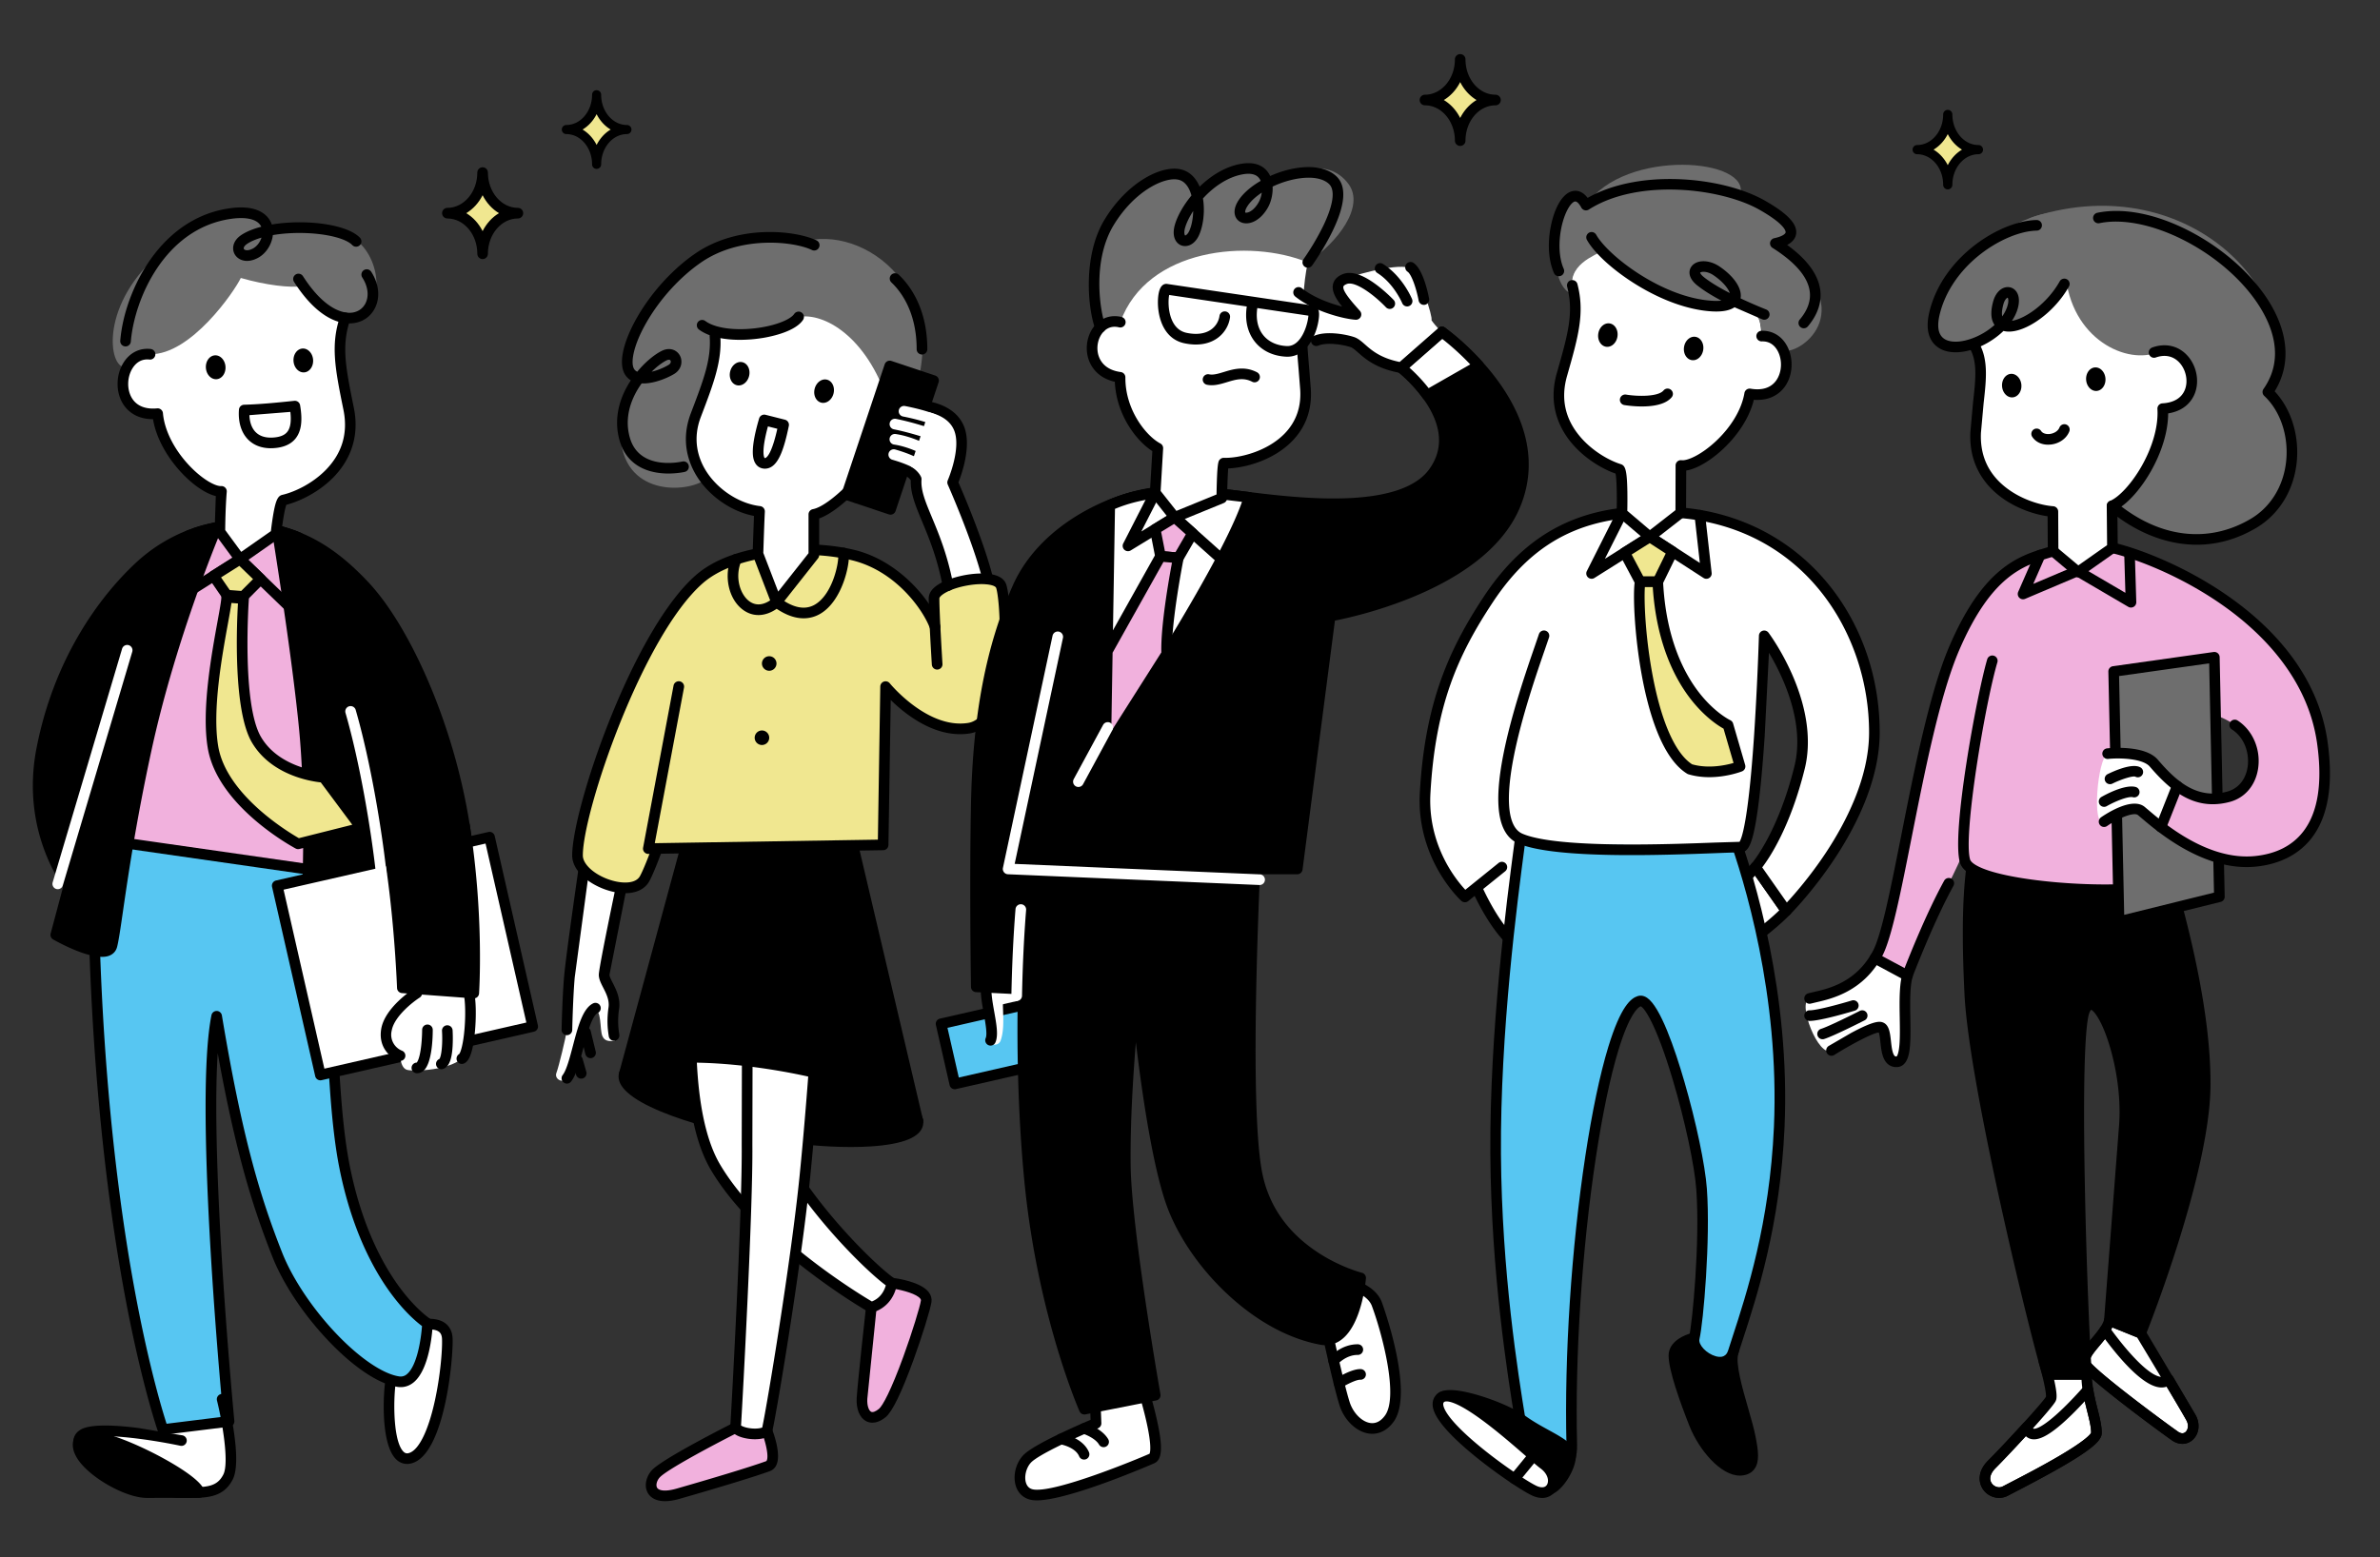 <svg xmlns="http://www.w3.org/2000/svg" width="330" height="216" fill="none" xmlns:v="https://vecta.io/nano"><rect width="100%" height="100%" fill="#333333" stroke="none"/><style><![CDATA[.B{fill:#000}.C{fill:#fff}.D{fill:#f0e790}.E{fill:#f1b1dd}.F{fill:#6e6e6e}.G{fill:#57c6f2}]]></style><g clip-path="url(#A)"><path d="M85.244 144.344c-.095-.689-.405-2.625-.135-4.517.301-2.109-1.46-3.678-1.333-4.735.258-2.152 2.756-13.961 2.756-13.961l-5.34-2.223-2.239 16.614c-.258 3.013-.345 7.318-.345 7.318-.172 1.119-1.12 5.079-1.464 5.982s1.129 1.677 1.68.407 2.137-8.911 3.415-9.178.863 2.741 1.293 3.673c.287.622.818.76 1.711.62zm51.719-64.062c-1.504-5.442-4.871-13.368-4.871-13.368s2.077-4.745.861-7.575c-1.553-3.616-7.923-2.41-7.923-2.41-3.036.458-3.503 5.538-1.895 5.624.962.051 4.027 2.306 3.904 3.901-.262 3.418 2.518 6.913 4.405 14.762.246 1.022 6.026.901 5.519-.933z" class="C"/><path d="M123.65 177.962s5.053.631 4.766 2.525-4.249 14.003-6.087 15.495-2.928 0-2.813-2.008 1.292-12.655 1.292-12.655l2.842-3.357z" class="E"/><path d="M120.961 197.324c-.365 0-.653-.1-.848-.2-.907-.463-1.416-1.687-1.33-3.193.114-2.005 1.247-12.257 1.295-12.693.016-.146.075-.284.17-.396l2.842-3.357c.08-.094.181-.166.296-.211s.238-.06.36-.045c.649.081 3.943.559 5.038 2.005.312.412.439.883.366 1.364-.166 1.093-1.31 4.775-2.498 8.04-1.642 4.511-2.938 7.175-3.853 7.917-.728.592-1.352.769-1.838.769zm.561-15.7l-1.264 12.392c-.056.972.223 1.638.527 1.793.23.118.625-.028 1.083-.4.513-.416 1.674-2.547 3.396-7.276 1.226-3.368 2.291-6.873 2.425-7.757.01-.061.006-.134-.082-.251-.486-.64-2.306-1.158-3.653-1.374l-2.432 2.873z" class="B"/><path d="M106.34 198.45s1.697 4.338.15 4.9c-2.423.881-8.056 2.561-12.466 3.823-4.14 1.186-4.284-1.456-3.1-2.755 1.378-1.511 11.067-6.398 11.067-6.398l4.349.43z" class="E"/><g class="B"><path d="M92.21 208.206c-1.418 0-2.064-.617-2.348-1.074-.641-1.032-.224-2.396.519-3.211 1.428-1.566 10.276-6.054 11.28-6.561a.74.74 0 0 1 .406-.075l4.349.43c.135.014.265.064.373.147a.75.75 0 0 1 .242.319c.224.572 1.305 3.499.629 4.992a1.59 1.59 0 0 1-.914.87c-2.448.89-8.07 2.567-12.515 3.84-.805.231-1.471.323-2.02.323zm9.925-9.431c-3.852 1.951-9.734 5.123-10.662 6.141-.409.449-.569 1.094-.355 1.437.226.364 1.055.583 2.706.111 4.421-1.266 10.004-2.931 12.417-3.808.013-.005.038-.014.073-.091.274-.606-.103-2.26-.505-3.426l-3.674-.364h0zm25.135-42.9c.438-2.638-8.328-6.289-19.579-8.154s-20.726-1.239-21.164 1.399 8.328 6.289 19.579 8.155 20.727 1.238 21.164-1.4z"/><path d="M117.975 159.088c-3.545 0-7.697-.372-11.996-1.085-5.496-.911-10.587-2.272-14.336-3.834-4.164-1.734-6.132-3.473-5.851-5.169s2.706-2.707 7.207-3.005c4.053-.268 9.311.087 14.807.998s10.587 2.272 14.336 3.834c4.163 1.734 6.132 3.473 5.851 5.169s-2.706 2.707-7.207 3.005c-.883.058-1.824.087-2.811.087zm-22.158-11.704c-.957 0-1.866.028-2.72.085-4.432.293-5.761 1.252-5.847 1.773s.861 1.857 4.962 3.564c3.647 1.519 8.622 2.848 14.009 3.741s10.526 1.241 14.468.98c4.432-.293 5.761-1.252 5.847-1.773s-.861-1.857-4.961-3.564c-3.647-1.519-8.623-2.848-14.01-3.741-4.22-.699-8.288-1.065-11.747-1.065z"/></g><path d="M97.645 121.577c-.816 5.58-4.479 30.06 1.55 40.288 5.711 9.688 19.292 18.164 21.617 19.455 1.723-.517 2.584-1.894 2.842-3.358-3.531-2.41-14.641-13.859-16.482-21.361-2.363-9.63.499-35.024.499-35.024H97.645z" class="C"/><path d="M120.809 182.058a.74.74 0 0 1-.359-.093c-1.171-.65-5.187-3.113-9.639-6.646-5.666-4.496-9.79-8.897-12.256-13.08-2.601-4.412-3.762-11.826-3.452-22.037.245-8.068 1.361-15.688 1.781-18.556l.026-.176c.026-.175.114-.335.248-.451a.74.74 0 0 1 .483-.18h10.026a.75.75 0 0 1 .302.064.77.77 0 0 1 .249.182c.069.078.121.169.153.268s.042.204.03.307c-.029.252-2.82 25.373-.515 34.765.765 3.119 3.413 7.484 7.455 12.291 3.437 4.087 7.061 7.5 8.726 8.637a.74.74 0 0 1 .264.323c.055.131.071.275.046.415-.347 1.966-1.57 3.4-3.357 3.936-.069.021-.14.031-.212.031h0zm-22.528-59.743c-3.502 24.247-1.098 34.687 1.548 39.175 5.686 9.646 18.967 17.781 21.061 19.021 1.203-.477 1.715-1.47 1.933-2.235-1.903-1.423-5.306-4.68-8.611-8.61-2.961-3.521-6.71-8.615-7.759-12.889-2.155-8.782-.085-29.95.393-34.462H98.28h0z" class="B"/><path d="M113.92 118.908c.775 6.629-1.091 32.167-2.325 44.362-1.247 12.315-4.737 33.2-5.254 35.18-.732.716-3.617.51-4.349-.43.172-2.497 1.68-30.216 1.593-39.169l.087-38.135 10.248-1.808h0z" class="C"/><g class="B"><path d="M104.668 199.617c-.17 0-.318-.007-.433-.015-.483-.032-2.114-.21-2.829-1.129-.112-.143-.167-.323-.154-.504.163-2.373 1.678-30.046 1.591-39.111l.086-38.146c.001-.173.063-.34.175-.472s.265-.221.436-.251l10.248-1.808c.099-.017.201-.014.299.009a.74.74 0 0 1 .469.349.72.72 0 0 1 .094.283c.779 6.662-1.07 32.134-2.324 44.523-1.281 12.656-4.777 33.388-5.273 35.291a.75.75 0 0 1-.198.342c-.55.537-1.529.639-2.187.639zm-1.919-1.903c.293.183.856.362 1.56.413.663.049 1.145-.04 1.377-.13.662-3.044 3.972-22.956 5.171-34.801 1.203-11.886 2.96-35.838 2.399-43.421l-8.853 1.561-.083 37.508c.085 8.773-1.322 34.861-1.571 38.87zm24.515-42.225v-.004.004z"/><path d="M127.27 156.227c-.171 0-.336-.059-.468-.168s-.223-.259-.256-.426l-.001-.004a.74.74 0 0 1 .571-.866c.19-.04.388-.004.552.1s.279.27.322.459l-.236.055.236-.053a.73.73 0 0 1 .001.329c-.025.108-.073.209-.143.296a.73.73 0 0 1-.257.205c-.1.049-.21.074-.321.073h0z"/><path d="M107.692 147.721c10.459 1.734 18.769 5.011 19.536 7.583l-9.687-41.173-21.693.645-9.262 34.131c.907-2.457 10.167-2.999 21.106-1.186z"/><path d="M127.22 156.041c-.159 0-.314-.051-.441-.146a.74.74 0 0 1-.266-.381c-.23-.771-1.846-2.128-5.694-3.629-3.564-1.39-8.271-2.61-13.255-3.437-5.227-.866-10.253-1.221-14.152-.999-4.152.236-5.903 1.07-6.14 1.712-.066.179-.198.325-.369.408s-.368.098-.549.04a.74.74 0 0 1-.424-.351c-.091-.167-.114-.362-.064-.546l9.262-34.13c.041-.153.131-.288.255-.386s.277-.154.435-.158l21.693-.646a.74.74 0 0 1 .741.569l9.687 41.173a.75.75 0 0 1-.14.627.75.75 0 0 1-.258.207c-.1.048-.21.073-.322.073h0zm-31.419-10.133c3.55 0 7.716.373 12.005 1.084 6.883 1.141 14.443 3.272 18.055 5.757l-8.908-37.863-20.543.611-8.535 31.452c1.261-.513 3.082-.839 5.453-.974.783-.045 1.61-.067 2.473-.067h0zm-10.663-1.556c-.178 0-.349-.064-.483-.181s-.222-.277-.247-.453l-.016-.11c-.108-.743-.288-1.987-.017-3.886.145-1.012-.323-1.927-.735-2.733-.349-.683-.679-1.328-.6-1.985.228-1.904 2.124-10.971 2.64-13.427l-3.896-1.622-2.098 15.63c-.253 2.954-.341 7.226-.342 7.269-.004.196-.086.382-.227.517s-.33.21-.526.206a.74.74 0 0 1-.724-.753c.001-.043.09-4.363.347-7.365s2.163-16.101 2.244-16.658a.74.74 0 0 1 .121-.31c.064-.093.147-.17.245-.226a.75.75 0 0 1 .32-.094.74.74 0 0 1 .329.055l5.34 2.223a.74.74 0 0 1 .439.834l-2.745 13.897c-.025.21.227.702.449 1.137.461.902 1.093 2.138.882 3.614-.241 1.688-.08 2.8.016 3.465l.016.114a.74.74 0 0 1-.174.588.74.74 0 0 1-.559.254z"/><path d="M78.605 150.293a.74.74 0 0 1-.391-.112c-.117-.073-.211-.177-.272-.301a.74.74 0 0 1 .079-.777c.534-.691.983-2.398 1.417-4.049.703-2.676 1.368-5.203 2.811-5.893a.74.74 0 0 1 .978.351c.084.175.095.377.031.56a.74.74 0 0 1-.373.421c-.825.394-1.515 3.019-2.019 4.936-.493 1.876-.959 3.648-1.677 4.577-.069.089-.158.162-.259.211s-.213.076-.326.076z"/><path d="M80.588 149.604c-.16-.001-.317-.053-.445-.15s-.221-.232-.265-.386l-.517-1.808a.74.74 0 0 1 .071-.555c.096-.169.254-.293.44-.346s.386-.032.557.061a.74.74 0 0 1 .353.434l.517 1.808a.74.74 0 0 1 .016.338c-.021.113-.068.219-.137.31a.74.74 0 0 1-.59.294zm1.292-2.841c-.165 0-.326-.056-.456-.159s-.222-.245-.261-.406l-.689-2.84a.74.74 0 0 1 .087-.559c.05-.083.117-.155.195-.212s.167-.098.261-.121.192-.027.288-.012a.75.75 0 0 1 .483.294.74.74 0 0 1 .121.262l.689 2.84a.74.74 0 0 1-.137.631.74.74 0 0 1-.258.208c-.101.049-.211.074-.323.074z"/></g><g class="D"><path d="M138.807 81.29c-.775-2.152-9.301-.516-9.301 1.722l.12 3.538-2.859-3.966-10.869 5.249 6.115 6.456s6.201 7.662 12.316 6.715 5.253-17.561 4.478-19.713z"/><path d="M129.645 86.943c-1.034-2.927-5.135-8.409-11.274-9.932-6.159-1.528-16.401-1.072-21.42 3.331-8.536 7.489-16.88 31.938-16.88 38.308 0 3.357 7.671 6.267 9.321 3.194 1.895-3.53 7.215-20.497 7.215-20.497"/></g><path d="M86.69 123.886c-.589 0-1.23-.084-1.909-.254-2.639-.663-5.444-2.635-5.444-4.982 0-6.491 8.331-31.142 17.132-38.863 3.044-2.671 7.489-3.686 10.682-4.068 3.838-.459 8.101-.244 11.403.575 6.138 1.523 10.591 7.001 11.792 10.403.063.184.051.385-.034.56a.74.74 0 0 1-.98.346.74.74 0 0 1-.379-.415c-.857-2.429-4.615-7.938-10.755-9.462-6.426-1.595-16.189-.837-20.755 3.17-8.359 7.334-16.629 31.62-16.629 37.753 0 1.358 1.941 2.95 4.327 3.55 1.374.345 3.042.341 3.604-.706 1.84-3.428 7.108-20.199 7.161-20.368a.74.74 0 0 1 .363-.434c.174-.09.376-.108.563-.05a.74.74 0 0 1 .434.363c.091.173.109.376.05.562-.218.696-5.363 17.075-7.269 20.625-.594 1.107-1.795 1.694-3.357 1.694z" class="B"/><path d="M95.404 88.349l-5.514 29.354 32.554-.516.453-28.838H95.404z" class="D"/><path d="M111.115 33.599c-3.675-.889-9.786-.92-14.284 2.165-6.527 4.476-10.77 12.642-9.695 15.482.298.786.966 1.124 1.772 1.188-1.862 2.583-3.467 6.336-2.607 9.917 1.696 7.059 10.802 5.755 12.117 3.529 1.12-1.894 26.026-5.517 27.62-9.297 6.749-15.995-6.272-25.716-14.923-22.985z" class="F"/><path d="M123.135 55.722c4.218-.323 4.803 7.914-1.211 6.614-1.267 3.282-6.415 8.513-9.081 9.011v5.638l-5.167 6.542-2.584-6.715.218-5.881c-5.286-.614-11.485-6.396-8.832-13.354 1.783-4.676 3.085-9.572 2.757-11.596 1.623.96 9.998.09 11.499-2.024 3.531-.631 9.437 2.705 12.402 11.765z" class="C"/><g class="B"><path d="M107.678 84.266a.74.74 0 0 1-.418-.13c-.123-.085-.218-.204-.271-.344l-2.584-6.715c-.035-.092-.052-.19-.049-.288l.187-5.23c-3.132-.598-6.271-2.775-7.976-5.583-1.143-1.883-2.206-4.914-.777-8.662 1.769-4.641 2.837-7.442 2.612-10.633a.74.74 0 0 1 .685-.788.74.74 0 0 1 .789.685c.248 3.516-.927 6.598-2.705 11.262-1.216 3.191-.313 5.769.659 7.37 1.605 2.644 4.647 4.648 7.568 4.988a.74.74 0 0 1 .652.772c-.078 1.476-.189 4.955-.213 5.716l2.065 5.366 4.205-5.324v-5.382a.74.74 0 0 1 .603-.726c2.316-.432 7.337-5.467 8.527-8.551a.74.74 0 0 1 .845-.456c1.503.325 2.664.004 3.358-.928.68-.912.787-2.335.249-3.31a1.75 1.75 0 0 0-1.77-.95.74.74 0 0 1-.793-.68c-.015-.195.048-.388.176-.537a.74.74 0 0 1 .504-.255c1.363-.104 2.521.519 3.177 1.709.825 1.497.678 3.514-.358 4.904-.563.756-1.839 1.909-4.253 1.595-1.505 3.142-5.868 7.711-8.788 8.744v5.079a.74.74 0 0 1-.159.457l-5.167 6.542c-.069.087-.157.158-.258.207s-.21.074-.322.074h0zM92.695 65.677a10.22 10.22 0 0 1-1.516-.11c-2.711-.412-4.526-1.931-5.248-4.394-.987-3.368.198-6.291 1.366-8.151l.173-.268a2.44 2.44 0 0 1-1.023-1.247c-.618-1.634.148-4.536 2.051-7.764 1.986-3.37 4.872-6.5 7.917-8.589 5.964-4.09 13.882-3.2 16.796-1.815a.75.75 0 0 1 .231.172.73.73 0 0 1 .118.811.73.73 0 0 1-.172.231.74.74 0 0 1-.247.148.75.75 0 0 1-.285.042.74.74 0 0 1-.28-.071c-2.563-1.219-9.924-2.005-15.325 1.699-2.873 1.971-5.599 4.93-7.48 8.121-1.851 3.14-2.309 5.523-1.942 6.492.103.271.272.455.529.571 1.168-1.413 2.468-2.434 3.411-2.895 1.167-.57 2.115-.062 2.501.651.414.764.269 1.924-.814 2.569-.915.546-2.83 1.379-4.485 1.296-.148.205-.289.415-.424.63-1.007 1.602-2.032 4.109-1.199 6.95 1.337 4.561 7.018 3.311 7.259 3.256a.74.74 0 0 1 .794 1.11.74.74 0 0 1-.459.329c-.053.012-.987.225-2.247.225zm.054-15.782a.83.83 0 0 0-.332.092c-.559.273-1.306.819-2.065 1.571.81-.189 1.669-.541 2.346-.945.31-.185.358-.44.272-.598-.048-.09-.132-.12-.222-.12z"/><path d="M102.592 47.134c-2.135 0-4.278-.382-5.682-1.432a.74.74 0 0 1-.145-1.031.74.74 0 0 1 1.031-.151c1.446 1.081 4.605 1.432 7.861.873 2.52-.433 4.055-1.238 4.46-1.845a.74.74 0 0 1 1.024-.205.74.74 0 0 1 .205 1.024c-1.051 1.577-4.153 2.26-5.438 2.481a19.89 19.89 0 0 1-3.315.286h0zm3.475 17.87a1.71 1.71 0 0 1-.352-.037c-.417-.087-.759-.333-.987-.714-.373-.62-.723-1.939.528-6.213a.74.74 0 0 1 .892-.508l2.379.601.306.077c.185.046.344.162.445.323s.137.355.098.541c-.678 3.31-1.384 4.996-2.36 5.637a1.71 1.71 0 0 1-.949.292h0zm.413-5.864c-1.024 3.771-.469 4.379-.463 4.385a.23.23 0 0 0 .187-.046c.307-.202.902-.996 1.578-4.01l-1.302-.328zm-2.615-6.983c.217-.88-.193-1.739-.916-1.917s-1.486.39-1.704 1.271.193 1.739.916 1.917 1.487-.39 1.704-1.271zm11.711 2.419c.217-.88-.193-1.739-.916-1.917s-1.486.39-1.704 1.271.193 1.739.916 1.917 1.486-.39 1.704-1.271zm-25.681 63.865a.74.74 0 0 1-.568-.267.75.75 0 0 1-.147-.286.74.74 0 0 1-.011-.322l4.22-22.468a.74.74 0 0 1 .573-.594c.096-.02.194-.022.29-.004a.74.74 0 0 1 .589.869l-4.053 21.579 30.934-.491.333-21.236c.003-.152.052-.299.141-.422a.74.74 0 0 1 .802-.276c.146.042.275.128.371.246.051.064 5.236 6.372 10.852 5.502.938-.145 1.718-.762 2.385-1.885 2.765-4.655 2.045-15.369 1.512-16.849-.142-.395-1.627-.745-3.937-.342-2.581.45-3.931 1.42-3.931 1.813 0 2.19.425 9.01.429 9.079a.74.74 0 0 1-.038.285.75.75 0 0 1-.145.249.74.74 0 0 1-1.291-.442c-.018-.282-.432-6.936-.432-9.171 0-2.254 4.294-3.118 5.154-3.268 1.129-.197 4.867-.685 5.581 1.296.359.996.676 4.28.563 7.847-.1 3.161-.562 7.506-2.195 10.256-.894 1.505-2.047 2.376-3.428 2.59-.446.069-.887.101-1.322.101-4.156 0-7.78-2.933-9.622-4.746l-.316 20.111a.74.74 0 0 1-.727.726l-32.555.517h-.012 0zm21.537-32.684c-1.041 0-2.291-.342-3.74-1.317-1.615 1.106-3.301 1.159-4.692.126-1.978-1.47-2.678-4.669-1.594-7.284a.74.74 0 0 1 .965-.4.74.74 0 0 1 .4.965c-.922 2.223-.141 4.603 1.111 5.534.962.715 2.114.568 3.33-.426a.74.74 0 0 1 .908-.021c1.878 1.396 3.514 1.708 4.862.927 2.469-1.432 3.387-5.859 3.242-7.066a.73.73 0 0 1 .022-.287c.026-.093.07-.181.13-.257s.134-.14.219-.188a.74.74 0 0 1 1.096.555c.203 1.687-.935 6.762-3.968 8.52a4.52 4.52 0 0 1-2.291.618h0zm-4.775 7.276a1.01 1.01 0 0 0 1.008-1.008 1.01 1.01 0 0 0-1.008-1.008 1.01 1.01 0 0 0-1.009 1.008 1.01 1.01 0 0 0 1.009 1.008zm-1.008 10.297a1.01 1.01 0 0 0 1.008-1.008 1.01 1.01 0 0 0-1.008-1.008 1.01 1.01 0 0 0-1.008 1.008 1.01 1.01 0 0 0 1.008 1.008zm17.715-52.568l6.073 2.028-5.966 17.855-6.073-2.027 5.966-17.855z"/><path d="M123.476 71.383c-.08 0-.159-.013-.234-.038l-6.073-2.027a.75.75 0 0 1-.251-.143c-.073-.064-.133-.141-.176-.228a.73.73 0 0 1-.04-.564l5.966-17.855c.031-.092.079-.177.143-.25a.73.73 0 0 1 .506-.252.74.74 0 0 1 .286.036l6.073 2.027a.74.74 0 0 1 .426.37c.088.175.102.378.04.564l-5.966 17.855a.74.74 0 0 1-.7.505zm-5.139-3.232l4.672 1.56 5.498-16.454-4.672-1.56-5.498 16.454z"/><path d="M136.96 81.02a.74.74 0 0 1-.716-.56c-1.334-5.352-4.795-13.169-4.829-13.247-.042-.094-.064-.195-.064-.298s.021-.204.062-.298c.019-.044 1.933-4.488.859-6.988-1.328-3.093-6.536-2.715-6.588-2.71a.74.74 0 0 1-.538-.174c-.149-.127-.242-.308-.257-.503s.047-.389.174-.538a.74.74 0 0 1 .503-.257c.257-.021 6.322-.456 8.063 3.6 1.154 2.685-.283 6.715-.737 7.858.654 1.495 3.552 8.249 4.786 13.199a.73.73 0 0 1 .005.332c-.023.11-.071.213-.14.301a.74.74 0 0 1-.259.209c-.101.049-.211.075-.324.075zm-5.519.933a.74.74 0 0 1-.725-.601c-.75-3.954-1.924-6.772-2.867-9.036-.906-2.175-1.629-3.913-1.562-5.69-.628-.948-2.62-1.512-3.252-1.397a.74.74 0 0 1-.859-.594.74.74 0 0 1 .595-.858c1.189-.216 4.09.628 4.93 2.353.057.118.082.249.072.38-.115 1.505.537 3.071 1.44 5.24.969 2.328 2.175 5.224 2.954 9.328a.73.73 0 0 1-.157.609.73.73 0 0 1-.255.197.74.74 0 0 1-.314.07h0z"/></g><path d="M128.995 60.908c-.083 0-.165-.014-.244-.042-.024-.008-2.437-.85-4.809-1.321a.74.74 0 0 1-.47-.314c-.054-.081-.091-.171-.11-.266s-.019-.193 0-.288.056-.186.11-.266.123-.15.204-.204a.74.74 0 0 1 .555-.11c2.477.492 4.907 1.34 5.009 1.376.165.058.304.172.392.322a.74.74 0 0 1 .092.499c-.029.172-.118.328-.252.44s-.302.174-.477.174zm.947-1.693c-.168 0-.332-.058-.463-.164-.515-.415-2.807-1.001-4.27-1.285-.095-.019-.186-.056-.267-.109s-.15-.122-.205-.203a.74.74 0 0 1-.113-.554c.038-.192.15-.362.312-.471a.74.74 0 0 1 .554-.113c.649.126 3.933.792 4.916 1.585.119.096.206.226.247.373s.037.303-.014.447-.145.269-.27.357a.74.74 0 0 1-.427.135h0zm-1.946 3.745c-.118 0-.238-.028-.349-.088-.017-.009-1.734-.919-3.671-1.212-.096-.014-.19-.046-.274-.096a.73.73 0 0 1-.215-.194c-.059-.078-.101-.167-.125-.262s-.028-.193-.014-.29a.74.74 0 0 1 .295-.486c.079-.058.169-.099.264-.122s.193-.026.289-.011c2.199.331 4.072 1.329 4.151 1.371a.74.74 0 0 1 .366.831c-.04.16-.133.301-.263.402s-.289.156-.454.156zm-.953 2.044c-.135 0-.267-.037-.382-.107-.008-.004-.966-.569-2.938-1.134a.74.74 0 0 1-.507-.913.74.74 0 0 1 .914-.506c2.185.626 3.251 1.264 3.296 1.29.138.084.245.21.304.36s.068.315.025.471-.137.292-.265.39a.74.74 0 0 1-.447.15h0z" class="C"/><path d="M127.838 49.172a.74.74 0 0 1-.739-.738c0-5.184-2.195-8.029-3.503-9.264-.141-.135-.223-.32-.229-.515a.74.74 0 0 1 .716-.757c.195-.006.385.065.527.199 1.481 1.398 3.966 4.6 3.966 10.338a.74.74 0 0 1-.738.738h0z" class="B"/></g><g clip-path="url(#B)"><path d="M137.574 135.035l-.23 7.053 6.793-1.259-2.006-6.368-4.557.574z" class="C"/><path d="M130.484 142.001l18.608-4.251 1.9 8.334-18.608 4.251-1.9-8.334z" class="G"/><path d="M132.387 151.073a.73.73 0 0 1-.718-.574l-1.901-8.335c-.043-.19-.009-.391.095-.557a.74.74 0 0 1 .46-.326l18.608-4.251a.74.74 0 0 1 .557.095c.165.104.283.27.326.461l1.9 8.334c.022.094.025.192.008.288s-.051.187-.102.269-.119.153-.198.209a.75.75 0 0 1-.262.118l-18.609 4.25c-.053.012-.108.019-.164.019h0zm-1.017-8.517l1.572 6.895 17.17-3.922-1.572-6.895-17.17 3.922z" class="B"/><path d="M137.937 144.894c-.137 0-.271-.033-.393-.096s-.225-.154-.304-.266a.87.87 0 0 1-.147-.377c-.018-.135-.003-.273.043-.401.33-.914.287-2.219.245-3.481-.062-1.913-.127-3.891.996-5.216.147-.17.355-.276.579-.294a.85.85 0 0 1 .617.2c.171.146.278.353.297.577s-.051.447-.196.62c-.698.823-.644 2.467-.592 4.057.047 1.422.095 2.893-.345 4.114a.85.85 0 0 1-.8.563z" class="C"/><g class="B"><path d="M160.175 68.333c-4.919.522-15.178 4.395-19.076 13.173s-5.502 18.531-5.731 30.006 0 25.358 0 25.358l8.081.402s.631-23.523 3.955-34.309 12.771-34.63 12.771-34.63h0z"/><path d="M143.452 138.011c-.013 0-.025 0-.037-.001l-8.082-.402c-.187-.009-.363-.089-.493-.224s-.204-.313-.207-.501c-.003-.139-.227-14.029 0-25.385.246-12.316 2.087-21.941 5.795-30.291 3.91-8.807 14.141-13.02 19.671-13.607a.74.74 0 0 1 .371.056c.116.05.218.13.294.231s.126.22.144.346a.75.75 0 0 1-.045.372c-.095.238-9.474 23.941-12.752 34.576-3.257 10.565-3.916 33.876-3.923 34.111a.74.74 0 0 1-.737.718h.001zm-7.355-1.843l6.641.33c.139-4.177.944-23.952 3.964-33.752 2.87-9.312 10.373-28.538 12.323-33.498-5.371.983-13.863 4.932-17.249 12.559-3.626 8.165-5.427 17.609-5.669 29.721-.197 9.883-.052 21.694-.01 24.641z"/></g><path d="M158.251 191.818s3.155 9.722 1.505 10.456c-1.161.516-12.81 5.45-16.421 5.063-2.394-.257-2.351-3.474-.917-4.992 1.504-1.592 9.557-4.934 9.557-4.934l-.172-4.475 6.448-1.119v.001z" class="C"/><path d="M143.757 208.095c-.179 0-.347-.008-.503-.025-1.113-.119-1.97-.781-2.351-1.817-.519-1.41-.108-3.267.977-4.415 1.401-1.483 7.466-4.118 9.337-4.91l-.152-3.964a.74.74 0 0 1 .163-.492c.113-.139.271-.233.447-.263l6.449-1.119c.174-.03.354.003.506.095a.74.74 0 0 1 .321.404c.032.101.805 2.49 1.388 5.015.925 4.004.842 5.842-.286 6.344-.12.053-11.78 5.147-16.296 5.147h0zm8.806-14.542l.147 3.83a.73.73 0 0 1-.116.426.74.74 0 0 1-.338.284c-3.179 1.319-8.28 3.676-9.304 4.759-.687.726-.985 2.023-.665 2.89.191.518.558.8 1.125.861 3.162.339 13.825-4.025 15.981-4.976.078-.168.366-1.129-.582-5.078-.379-1.579-.824-3.087-1.072-3.894l-5.176.898z" class="B"/><path d="M185.977 177.799s4.013.609 4.93 3.076 4.117 12.615 1.719 15.893c-2.063 2.82-5.273.803-6.19-2.066s-2.866-12.048-2.866-12.048l2.408-4.855h-.001z" class="C"/><g class="B"><path d="M190.275 198.862a3.46 3.46 0 0 1-.552-.045c-1.704-.277-3.343-1.876-3.986-3.889-.918-2.871-2.805-11.744-2.885-12.12-.035-.163-.013-.332.061-.482l2.407-4.855a.74.74 0 0 1 .32-.326c.139-.072.297-.099.451-.075.182.027 4.454.707 5.51 3.549.046.124 4.601 12.516 1.623 16.585-.792 1.083-1.824 1.658-2.95 1.658h.001zm-5.927-16.11c.32 1.491 1.982 9.188 2.793 11.726.474 1.481 1.659 2.693 2.818 2.882.785.128 1.483-.218 2.075-1.028 1.921-2.625-.393-11.373-1.815-15.199-.539-1.448-2.618-2.216-3.828-2.501l-2.043 4.12h0z"/><path d="M184.919 189.466a.74.74 0 0 1-.559-1.219c.064-.074 1.596-1.819 3.919-1.798.196.002.383.081.519.221a.74.74 0 0 1-.534 1.255c-1.629-.017-2.778 1.275-2.789 1.289-.07.079-.155.142-.251.186s-.2.065-.305.065v.001zm.736 3.09a.74.74 0 0 1-.709-.534.73.73 0 0 1 .02-.468c.057-.15.161-.277.297-.362.365-.229 2.244-1.367 3.437-1.3a.74.74 0 0 1 .689.778c-.011.195-.098.377-.243.507a.74.74 0 0 1-.529.189c-.532-.03-1.849.625-2.571 1.077a.73.73 0 0 1-.391.113h0zm-35.343 9.884a.73.73 0 0 1-.408-.123.74.74 0 0 1-.271-.327c-.558-1.317-2.617-1.67-2.638-1.673a.74.74 0 0 1-.609-.846c.064-.402.441-.676.842-.612.118.019 2.885.481 3.763 2.555a.75.75 0 0 1 .055.356c-.011.121-.052.238-.119.34s-.159.185-.266.242a.73.73 0 0 1-.349.088h0zm2.711-1.721c-.128 0-.255-.033-.366-.097s-.205-.155-.27-.266c-.491-.832-1.819-1.383-2.289-1.526-.186-.058-.341-.187-.432-.359s-.111-.373-.054-.559a.74.74 0 0 1 .354-.436c.172-.092.372-.113.559-.059.229.07 2.266.721 3.132 2.189a.74.74 0 0 1 .103.369c.001.13-.033.259-.097.372a.74.74 0 0 1-.27.272.73.73 0 0 1-.37.1h0zm-9.243-84.789c-1.806 8.39-2.837 28.786-1.032 47.633s7.609 31.885 7.609 31.885l9.819-1.936s-4.041-22.97-4.145-31.885c-.129-11.101 1.419-24.355 1.419-24.355s2.049 22.419 5.287 30.422 11.607 16.395 20.376 18.073c4.795.917 5.546-8.52 5.546-8.52s-12.123-2.969-14.379-14.475c-2.046-10.435-.065-46.842-.065-46.842H143.78z"/><path d="M150.358 196.186c-.143 0-.282-.041-.402-.119a.74.74 0 0 1-.272-.319c-.058-.131-5.873-13.364-7.669-32.114-1.76-18.38-.828-39.154 1.045-47.86.036-.165.126-.313.258-.419s.294-.164.463-.164h30.435c.1 0 .199.021.291.06s.175.098.244.171a.73.73 0 0 1 .157.253c.035.094.05.195.044.295-.02.363-1.952 36.434.053 46.659.893 4.555 3.475 8.273 7.676 11.051 3.172 2.098 6.125 2.843 6.154 2.85.17.042.32.143.422.285a.74.74 0 0 1 .138.49c-.021.257-.533 6.316-3.365 8.477a3.7 3.7 0 0 1-3.054.71c-4.284-.82-8.649-3.187-12.623-6.846-3.673-3.382-6.62-7.528-8.298-11.675-2.099-5.187-3.682-16.11-4.561-23.418-.391 4.791-.792 11.251-.724 17.065.101 8.753 4.093 31.537 4.133 31.766.034.19-.009.386-.118.545s-.276.27-.465.307l-9.82 1.936c-.047.01-.094.014-.142.014h0zm-5.977-79.519c-1.769 8.917-2.607 28.986-.898 46.826 1.571 16.394 6.234 28.475 7.321 31.115l8.523-1.681c-.693-4.012-3.938-23.196-4.032-31.292-.128-11.021 1.408-24.316 1.423-24.449a.74.74 0 0 1 .742-.652c.182.002.357.072.491.196s.218.293.234.475c.021.223 2.076 22.401 5.237 30.212 2.94 7.267 10.89 15.913 19.831 17.625a2.25 2.25 0 0 0 1.882-.433c1.71-1.304 2.489-4.941 2.727-6.823-1.083-.337-3.429-1.185-5.951-2.845-4.503-2.965-7.392-7.124-8.353-12.027-1.899-9.683-.402-40.773-.119-46.246h-29.058v-.001z"/><path d="M146.659 88.334l-6.878 32.186h40.09l4.559-35.073s20.478-3.462 25.564-15.186c5.674-13.081-10.068-24.213-10.068-24.213l-5.64 4.948s9.518 7.388 4.531 14.445-23.082 3.729-29.347 3.095c-2.313-.234-10.387-1.446-16.995 2.256-3.221 1.804-5.816 17.54-5.816 17.54z"/><path d="M179.874 121.258h-40.09a.74.74 0 0 1-.317-.072c-.1-.048-.187-.117-.256-.202a.75.75 0 0 1-.144-.293c-.025-.107-.027-.218-.004-.326l6.875-32.17 1.71-8.136c2.18-8.627 3.903-9.592 4.47-9.91 6.375-3.572 14.022-2.723 16.9-2.404l.529.057c.773.078 1.709.195 2.794.331 3.943.493 9.343 1.167 14.414.968 5.854-.23 9.711-1.605 11.463-4.085 1.872-2.649 1.739-5.681-.395-9.014a19.98 19.98 0 0 0-3.986-4.422c-.086-.067-.156-.152-.205-.249s-.077-.204-.08-.312a.75.75 0 0 1 .061-.317.73.73 0 0 1 .19-.26l5.64-4.948c.125-.109.282-.173.448-.182a.74.74 0 0 1 .464.134c.164.117 4.071 2.904 7.331 7.368 1.932 2.645 3.227 5.329 3.85 7.976.787 3.347.496 6.632-.863 9.765-1.211 2.793-3.356 5.356-6.374 7.616-2.382 1.784-5.314 3.386-8.714 4.764-4.75 1.924-9.017 2.853-10.49 3.14l-4.49 34.54c-.023.178-.11.341-.245.459a.73.73 0 0 1-.486.184h0zm-39.178-1.476h38.53l4.475-34.43c.021-.157.091-.303.2-.417a.74.74 0 0 1 .409-.216c.05-.009 5.129-.885 10.747-3.163 5.113-2.074 11.739-5.769 14.263-11.589 2.238-5.158 1.295-10.626-2.803-16.252-2.48-3.406-5.432-5.848-6.552-6.717l-4.546 3.988c.862.768 2.384 2.259 3.625 4.187 2.474 3.845 2.605 7.543.378 10.695-2.633 3.727-8.527 4.741-14.575 4.741-4.594 0-9.275-.585-12.689-1.011l-2.76-.327-.542-.059c-2.751-.305-10.056-1.116-16.018 2.225-.522.292-1.932 1.752-3.759 8.975a111.35 111.35 0 0 0-1.689 8.041.4.4 0 0 1-.007.034l-6.687 31.294z"/></g><path d="M169.466 68.537c-2.152-.218-9.294-1.281-15.6 1.556l-.561 33.847s17.034-25.481 19.879-34.956l-3.718-.446h0z" class="C"/><path d="M153.308 104.677c-.098 0-.195-.02-.285-.058s-.172-.093-.241-.163a.73.73 0 0 1-.159-.244c-.036-.091-.054-.188-.053-.286l.562-33.846c.002-.14.044-.277.121-.394a.74.74 0 0 1 .314-.267c6.04-2.717 12.876-1.959 15.449-1.674l.527.057c.773.078 1.71.195 2.794.331l.941.117c.106.013.208.05.3.106a.74.74 0 0 1 .227.223c.058.09.097.192.112.298a.74.74 0 0 1-.024.318c-2.845 9.473-19.275 34.11-19.973 35.154a.73.73 0 0 1-.265.24c-.107.058-.226.088-.347.088h0zm1.29-34.097l-.511 30.836c3.976-6.08 15.27-23.691 18.121-31.812l-.053-.006-2.76-.327-.541-.058c-2.629-.291-8.696-.965-14.256 1.367h0z" class="B"/><path d="M199.929 46.049l-5.64 4.948s1.938 1.505 3.607 3.804l7.139-4.078c-2.633-2.925-5.106-4.674-5.106-4.674z" class="C"/><path d="M197.891 55.539a.74.74 0 0 1-.597-.304c-1.588-2.189-3.443-3.64-3.462-3.654-.086-.067-.156-.152-.205-.249a.74.74 0 0 1-.08-.312.75.75 0 0 1 .061-.317c.044-.1.109-.189.19-.261l5.641-4.948c.124-.109.282-.173.447-.182s.329.039.464.134c.104.073 2.571 1.83 5.228 4.783.073.082.128.179.159.285a.75.75 0 0 1 .021.326.74.74 0 0 1-.363.524l-7.139 4.078c-.111.064-.237.097-.365.097h0zm-2.477-4.552a22.08 22.08 0 0 1 2.675 2.851l5.769-3.296c-1.649-1.737-3.164-2.977-3.897-3.544l-4.547 3.989z" class="B"/><path d="M181.924 34.385c-17.825-4.23-25.162 1.514-27.14 5.113-1.023 1.862-1.263 3.822-1.257 5.283-2.856 1.135-3.271 6.875 1.781 7.554-.043 4.706 2.958 8.62 5.237 9.825l-.366 6.175 2.705 3.419 6.528-2.671s.076-4.853.28-4.845c3.386.122 11.874-2.314 11.324-10.294-.387-5.624-.955-14.633.908-19.558z" class="C"/><path d="M186.954 25.484c-2.933-3.901-8.188-1.646-11.28-.035-.245-1.355-1.26-2.434-3.609-1.973-2.37.465-4.503 2.055-6.053 3.84-.308-1.455-1.028-2.691-2.287-3.065-2.11-.627-6.697 1.268-9.93 6.584-3.009 4.948-2.135 13.605-1.218 14.569.473-.954 2.099-.394 2.758-.72 3.694-10.297 17.909-11.612 26.002-8.288 4.187-2.82 7.958-7.797 5.617-10.91h0z" class="F"/><g class="B"><path d="M162.88 72.49a.74.74 0 0 1-.579-.28l-2.704-3.419c-.113-.142-.169-.322-.158-.503l.339-5.721c-2.218-1.417-5.002-5.05-5.2-9.614-2.347-.53-3.254-2.06-3.592-2.972-.613-1.655-.263-3.622.87-4.896.933-1.049 2.263-1.457 3.649-1.12.095.022.184.063.263.12a.74.74 0 0 1 .197.212.75.75 0 0 1 .099.272c.016.096.011.194-.012.289a.73.73 0 0 1-.122.262c-.057.078-.13.145-.213.195s-.176.084-.272.098a.74.74 0 0 1-.289-.014c-1.09-.266-1.798.216-2.199.667-.768.864-1.01 2.263-.588 3.402.307.829 1.083 1.872 3.033 2.134.178.024.342.112.459.248s.182.31.18.49c-.041 4.484 2.866 8.12 4.844 9.165a.74.74 0 0 1 .297.29c.07.123.102.264.094.405l-.348 5.896 2.185 2.763 5.566-2.277c.08-4.488.245-4.643.489-4.876a.74.74 0 0 1 .252-.16.75.75 0 0 1 .295-.048c1.926.07 5.917-.788 8.427-3.384 1.583-1.638 2.301-3.697 2.134-6.121l-.224-2.837c-.216-2.551-.402-4.754-.26-6.784a.73.73 0 0 1 .075-.278.75.75 0 0 1 .176-.228c.074-.064.158-.112.25-.143a.74.74 0 0 1 .791.216.74.74 0 0 1 .179.536c-.134 1.917.048 4.067.258 6.557l.226 2.86c.197 2.859-.659 5.298-2.545 7.249-2.614 2.704-6.519 3.734-8.904 3.83-.069.847-.129 2.601-.153 4.122a.74.74 0 0 1-.458.672l-6.529 2.671c-.088.036-.183.055-.278.055z"/><path d="M152.571 46.141a.74.74 0 0 1-.69-.478c-1.062-2.826-1.777-10.189 1.278-15.213 3.216-5.288 8.094-7.703 10.77-6.907 1.02.303 1.833 1.072 2.353 2.223l.054.123c1.534-1.491 3.46-2.722 5.581-3.138 2.248-.441 3.368.389 3.912 1.163.11.157.205.325.284.499 1.181-.532 2.471-.928 3.75-1.119 2.337-.351 4.264.057 5.425 1.149 1.439 1.353 1.269 3.898-.503 7.566-1.232 2.548-2.79 4.724-2.856 4.816a.74.74 0 0 1-1.026.164.74.74 0 0 1-.171-1.026 35.3 35.3 0 0 0 2.732-4.611c1.412-2.927 1.701-4.998.814-5.833-.825-.776-2.315-1.047-4.197-.765-1.237.186-2.499.589-3.628 1.124.059 1.071-.225 2.198-.709 3.01-1.175 1.974-2.847 2.433-3.823 1.862-.706-.413-1.082-1.419-.331-2.736.608-1.063 1.771-2.093 3.21-2.928a1.79 1.79 0 0 0-.177-.323c-.426-.606-1.242-.796-2.423-.564-2.079.408-3.976 1.767-5.403 3.327.303 1.837.026 3.856-.561 5.123-.626 1.354-1.706 1.668-2.443 1.388-.726-.276-1.388-1.213-.866-2.944.356-1.18 1.155-2.619 2.274-3.974a5 5 0 0 0-.263-.746c-.343-.76-.824-1.236-1.429-1.416-1.828-.544-6.118 1.373-9.09 6.26-3.014 4.956-1.903 11.942-1.158 13.926.042.112.057.232.042.35s-.058.231-.125.33a.74.74 0 0 1-.265.234c-.105.055-.223.084-.342.084zm12.871-16.872c-.521.799-.901 1.58-1.103 2.251-.238.791-.062 1.109-.018 1.139.062.009.342-.122.577-.63.322-.696.524-1.71.544-2.76zm9.511-2.552c-.936.619-1.678 1.322-2.082 2.03-.261.457-.229.694-.208.729.011.008.09.04.254.012.405-.069 1.028-.462 1.56-1.356.234-.392.403-.897.476-1.415h0zm-6.941 26.712c-.221.001-.441-.021-.657-.064-.095-.019-.185-.057-.266-.111a.73.73 0 0 1-.202-.204.72.72 0 0 1-.109-.267c-.019-.095-.018-.193.001-.288s.057-.185.111-.266.124-.149.204-.203.172-.091.267-.109.192-.018.287.001c.588.12 1.266-.086 2.052-.325 1.268-.385 2.847-.864 4.593.041a.74.74 0 0 1 .316.995.74.74 0 0 1-.432.364c-.186.059-.389.042-.562-.048-1.214-.629-2.318-.294-3.487.061-.688.209-1.394.423-2.116.423z"/></g><path d="M194.29 50.997c-4.6-.818-5.46-3.124-6.792-3.554s-3.279-.339-4.643 0c-1.906.473-1.447-2.826-.11-2.919-1.175-.553-5.12-2.055-2.684-3.965 2.693 1.807 6.577 2.969 7.953 3.055-1.634-1.85-3.74-4.045-1.548-4.905s8.614-2.542 9.538-1.204 2.656 6.24 2.484 6.92c.686.978 1.442 1.624 1.442 1.624l-5.64 4.948h0z" class="C"/><path d="M188.012 44.351a.73.73 0 0 1-.046-.002c-1.64-.103-5.778-1.151-8.366-3.215a.75.75 0 0 1-.187-.22.74.74 0 0 1-.088-.275c-.011-.096-.003-.194.024-.288s.071-.181.132-.257a.73.73 0 0 1 .22-.186c.085-.047.178-.077.275-.087s.194-.002.287.025.18.072.256.133c1.57 1.252 3.839 2.102 5.577 2.544-.863-1.075-1.495-2.142-1.261-3.119.102-.428.422-1.016 1.36-1.385 1.162-.456 2.726.039 4.649 1.472 1.32.984 2.346 2.061 2.389 2.106.067.07.12.153.156.244a.75.75 0 0 1 .05.285c-.002.097-.023.193-.063.282a.74.74 0 0 1-.411.391c-.091.035-.188.051-.285.048a.74.74 0 0 1-.282-.065.75.75 0 0 1-.235-.169c-1.537-1.618-4.239-3.687-5.429-3.22-.157.062-.425.189-.465.355-.149.62 1.222 2.165 2.042 3.088l.254.287c.094.106.155.238.177.378s.001.284-.057.414-.153.239-.272.317-.258.118-.4.118h-.001zm7.093-1.85c-.146 0-.289-.043-.41-.125a.74.74 0 0 1-.272-.332c-.011-.026-1.153-2.733-3.457-4.187a.74.74 0 0 1-.209-.198.73.73 0 0 1-.117-.263c-.022-.095-.024-.192-.008-.288a.76.76 0 0 1 .103-.269c.052-.082.119-.153.198-.209a.74.74 0 0 1 .551-.125.74.74 0 0 1 .268.103c2.711 1.71 3.982 4.745 4.035 4.874a.74.74 0 0 1 .052.355c-.012.121-.054.236-.121.337a.74.74 0 0 1-.613.328zm2.321-.215c-.172 0-.339-.061-.471-.171s-.222-.263-.254-.432c-.304-1.633-.977-3.625-1.532-3.996-.163-.109-.276-.277-.314-.469a.74.74 0 0 1 .578-.868.74.74 0 0 1 .554.11c1.351.902 2.04 4.285 2.164 4.954a.74.74 0 0 1-.011.321c-.027.105-.077.202-.147.286s-.156.15-.254.196-.205.07-.313.07zm-3.138 9.449a.74.74 0 0 1-.129-.011c-3.312-.589-4.845-1.939-5.86-2.832-.415-.366-.743-.654-1.029-.747-1.366-.441-3.461-.648-4.464-.213-.179.078-.382.081-.564.009s-.328-.213-.405-.393a.74.74 0 0 1 .383-.971c1.565-.679 4.148-.275 5.503.163.577.186 1.028.583 1.55 1.043.907.798 2.134 1.879 4.8 2.421l5.369-4.711a.74.74 0 0 1 .25-.144c.091-.031.188-.044.285-.038s.191.032.278.075.164.102.228.175.113.158.144.249a.73.73 0 0 1 .037.285.73.73 0 0 1-.074.278.74.74 0 0 1-.176.228l-5.64 4.948c-.134.118-.307.183-.486.183z" class="B"/><path d="M173.738 41.891c-.946 4.128 1.357 6.699 4.642 6.842 3.299.143 4.139-5.536 3.654-5.608l-20.29-3.012c-.63-.086-1.199 5.957 2.622 6.77 3.44.731 5.196-1.151 5.454-2.958" class="C"/><path d="M178.503 49.474a3.6 3.6 0 0 1-.156-.003c-1.851-.081-3.422-.849-4.423-2.164-.692-.909-1.394-2.453-1.053-4.798l-10.758-1.596c-.137.683-.174 2.258.409 3.538.43.945 1.102 1.52 1.996 1.71 1.384.294 2.56.139 3.401-.449.635-.444 1.061-1.133 1.17-1.891.027-.194.131-.369.287-.486a.74.74 0 0 1 .26-.124c.093-.024.191-.029.287-.016a.73.73 0 0 1 .271.096c.084.049.156.115.214.192s.101.166.125.26.029.192.015.288c-.165 1.161-.816 2.215-1.784 2.893-.826.578-2.286 1.165-4.552.683-3.467-.738-3.902-4.927-3.569-6.84.218-1.249.773-1.442 1.2-1.384l11.995 1.778.012.002 8.291 1.233c.877.131.769 1.258.734 1.628-.204 2.134-1.571 5.451-4.371 5.451h-.001zm-4.173-6.749c-.212 1.478.049 2.743.767 3.687.731.96 1.908 1.522 3.314 1.584.647.029 1.208-.246 1.711-.838.872-1.028 1.239-2.639 1.295-3.378l-7.087-1.054zm-4.862 35.648c-.181 0-.356-.067-.491-.187l-6.181-5.519-6.01 3.673c-.137.084-.298.121-.458.105a.74.74 0 0 1-.653-.606.74.74 0 0 1 .07-.465l3.772-7.378a.74.74 0 0 1 .993-.321c.174.089.305.244.365.43a.74.74 0 0 1-.045.563l-2.581 5.048 4.245-2.594c.135-.083.293-.119.45-.105s.307.079.425.184l6.59 5.883a.74.74 0 0 1 .225.376c.036.145.026.298-.027.438s-.148.26-.271.345-.269.13-.418.13h0z" class="B"/><path d="M160.172 73.406l.734 3.754 2.472.215 1.978-3.409-2.48-2.214-2.704 1.653z" class="E"/><path d="M163.381 78.113a.76.76 0 0 1-.064-.003l-2.472-.215a.74.74 0 0 1-.429-.186c-.119-.107-.2-.25-.23-.407l-.735-3.754c-.029-.148-.012-.301.049-.439a.74.74 0 0 1 .291-.333l2.704-1.653a.74.74 0 0 1 .875.079l2.48 2.214c.126.113.21.267.237.435s-.005.34-.091.487l-1.978 3.409c-.065.112-.158.204-.269.269a.74.74 0 0 1-.368.098h0zm-1.855-1.64l1.452.126 1.441-2.483-1.622-1.448-1.8 1.1.529 2.705h0z" class="B"/><path d="M160.906 77.16l-7.376 13.171-.225 13.607s4.009-5.997 8.462-13.255c-.182-4.306 1.611-13.309 1.611-13.309l-2.472-.215h0z" class="E"/><path d="M153.308 104.677c-.098 0-.195-.02-.285-.058s-.172-.093-.241-.163-.123-.153-.159-.243a.76.76 0 0 1-.053-.287l.226-13.607c.002-.122.034-.242.094-.349l7.376-13.172c.069-.124.173-.225.298-.292a.74.74 0 0 1 .409-.083l2.472.215a.74.74 0 0 1 .294.09.73.73 0 0 1 .232.202c.062.083.106.178.129.279s.024.206.004.308c-.018.089-1.773 8.966-1.597 13.134a.74.74 0 0 1-.109.417c-4.41 7.186-8.438 13.218-8.478 13.278a.73.73 0 0 1-.265.241.74.74 0 0 1-.348.087h.001zm.959-14.147l-.18 10.887 6.939-10.93c-.097-3.676 1.048-10.166 1.476-12.448l-1.182-.103-7.053 12.593z" class="B"/><g class="C"><path d="M174.65 122.749c-.011 0-.021 0-.032-.001l-34.865-1.491c-.107-.005-.212-.033-.308-.082a.75.75 0 0 1-.244-.204c-.066-.085-.112-.183-.136-.288a.74.74 0 0 1-.002-.318l6.878-32.186a.74.74 0 0 1 .113-.267c.054-.081.125-.15.206-.203s.173-.09.269-.108a.74.74 0 0 1 .289.004.72.72 0 0 1 .265.115.73.73 0 0 1 .307.478.74.74 0 0 1-.007.289l-6.695 31.332 33.993 1.454a.74.74 0 0 1 .708.753c-.004.194-.083.378-.222.513a.74.74 0 0 1-.517.21h0zm-25.124-13.597c-.128 0-.253-.033-.364-.096a.73.73 0 0 1-.269-.264.74.74 0 0 1-.104-.363c-.002-.128.028-.254.089-.367l4.07-7.515a.73.73 0 0 1 .438-.356c.188-.056.39-.035.561.058a.74.74 0 0 1 .356.439c.056.188.035.39-.059.562l-4.069 7.516c-.063.117-.157.215-.271.283a.73.73 0 0 1-.378.103z"/></g><path d="M137.345 145.021c-.123 0-.244-.031-.352-.09s-.199-.143-.266-.247a.74.74 0 0 1-.117-.343.75.75 0 0 1 .062-.359c.24-.542-.027-2.041-.262-3.364-.319-1.794-.649-3.649-.223-4.952.061-.186.193-.341.368-.429a.73.73 0 0 1 .562-.043.74.74 0 0 1 .429.368c.088.174.103.377.043.563-.311.95-.001 2.695.273 4.234.312 1.754.581 3.268.157 4.223a.74.74 0 0 1-.272.319c-.12.078-.259.12-.402.12z" class="B"/><path d="M140.972 138.836h-.014a.73.73 0 0 1-.518-.226c-.067-.07-.119-.152-.155-.243a.74.74 0 0 1-.05-.283c.082-4.248.274-8.283.572-11.994a.74.74 0 0 1 .794-.673.74.74 0 0 1 .501.256c.127.149.19.341.175.535-.295 3.681-.487 7.686-.568 11.904a.74.74 0 0 1-.737.724h0z" class="C"/></g><g clip-path="url(#C)"><path d="M204.008 121.356s3.26 8.75 7.837 10.809 4.611-3.489 3.067-5.834-4.994-9.87-4.994-9.87l-5.91 4.895z" class="C"/><path d="M213.622 133.347c-.568 0-1.255-.141-2.078-.511-4.801-2.16-8.087-10.854-8.224-11.223a.73.73 0 0 1-.022-.446c.04-.148.124-.28.242-.377l5.91-4.895c.087-.072.189-.123.299-.149s.224-.027.334-.002a.73.73 0 0 1 .301.147c.087.071.157.161.204.264.034.075 3.444 7.501 4.94 9.772 1.177 1.787 1.505 4.946.183 6.499-.346.405-1 .921-2.089.921zm-8.731-11.765c.748 1.824 3.609 8.271 7.257 9.912 1.162.523 1.984.515 2.442-.023.844-.99.54-3.472-.291-4.734-1.258-1.91-3.684-7.035-4.646-9.099l-4.762 3.944z" class="B"/><path d="M232.65 71.087c-10.311-.767-19.243 1.381-26.299 12.066-4.782 7.242-8.066 14.463-8.752 26.879-.492 8.908 5.518 14.369 5.518 14.369l9.366-7.556" class="C"/><g class="B"><path d="M234.925 185.565s-2.831.6-2.831 2.444 1.458 6.005 2.831 9.479 4.333 6.563 6.436 6.434 1.782-2.23 1.329-4.546c-.661-3.383-3.106-9.577-2.359-11.885s-5.406-1.926-5.406-1.926z"/><path d="M241.23 204.662c-2.636 0-5.656-3.534-6.988-6.903-1.315-3.328-2.883-7.722-2.883-9.749 0-1.927 2.147-2.896 3.415-3.165.035-.007.071-.012.107-.014.783-.049 4.743-.215 5.9 1.276.249.32.494.861.251 1.611-.439 1.356.552 4.799 1.348 7.566.42 1.459.817 2.838 1.034 3.951.382 1.953.61 3.528-.187 4.559-.405.523-1.017.814-1.82.863-.059.003-.118.005-.177.005h0zm-6.195-18.367c-.321.082-2.204.607-2.204 1.715 0 1.401.987 4.671 2.78 9.208 1.396 3.531 4.166 6.065 5.706 5.97.544-.033.696-.23.746-.294.452-.586.124-2.265-.093-3.377-.205-1.051-.594-2.399-1.004-3.827-.94-3.265-1.911-6.641-1.334-8.425.055-.168.017-.217-.014-.257-.435-.561-2.706-.819-4.583-.713h0z"/></g><path d="M247.674 126.332c-1.792 1.887-5.835 5.032-8.198 6.132-2.511 1.169-5.474-2.344-2.728-5.089s6.675-7.105 6.675-7.105l4.251 6.062z" class="C"/><path d="M238.428 133.433c-1.084 0-2.149-.553-2.852-1.558-.831-1.187-1.161-3.215.645-5.02l6.649-7.078a.73.73 0 0 1 .591-.241c.111.006.218.038.315.092a.75.75 0 0 1 .243.219l4.252 6.063c.097.139.144.307.131.476a.73.73 0 0 1-.2.452c-1.868 1.967-5.953 5.145-8.422 6.294a3.19 3.19 0 0 1-1.352.301zm4.915-11.987c-1.222 1.343-4.002 4.371-6.081 6.449-1.16 1.16-1.009 2.381-.48 3.137.476.68 1.423 1.21 2.377.766 2.118-.986 5.659-3.694 7.554-5.546l-3.37-4.806h0z" class="B"/><path d="M210.996 114.751c-.732 5.886-3.746 26.164-3.617 45.337s3.222 35.298 3.736 38.997 6.971 7.466 6.818 1.261c-.644-26.061 4.491-59.908 9.364-61.49 2.734-.888 8.121 18.989 8.636 26.066s-.496 18.456-1.011 20.643 4.376 5.181 5.405 1.927c1.77-5.592 5.709-16.193 6.371-31.136.708-15.956-2.896-31.011-6.371-40.661-1.681-4.671-28.902-4.393-29.331-.944h0z" class="G"/><g class="B"><path d="M215.878 204.387c-2.319 0-5.131-2.623-5.49-5.2l-.358-2.294c-.98-6.075-3.275-20.301-3.385-36.8-.115-17.043 2.273-35.158 3.293-42.894l.33-2.539c.112-.904.973-2.186 7.12-2.87 4.319-.481 9.783-.47 14.261.028 5.576.62 8.729 1.841 9.372 3.628 2.204 6.118 7.239 22.355 6.414 40.943-.599 13.513-3.855 23.493-5.8 29.456l-.604 1.869c-.5 1.578-1.85 2.273-3.524 1.812-1.894-.522-3.707-2.398-3.3-4.129.458-1.945 1.52-13.182.994-20.421-.241-3.314-1.579-9.56-3.254-15.189-2.364-7.943-3.991-10.047-4.458-10.218-.377.151-1.551 1.033-3.096 6.112-1.124 3.696-2.202 8.832-3.118 14.851-1.932 12.709-2.906 27.586-2.605 39.796.086 3.46-1.756 3.985-2.552 4.049-.079.007-.16.01-.24.01zm-4.151-89.539l-.33 2.544c-1.016 7.705-3.394 25.75-3.281 42.691.11 16.386 2.392 30.534 3.367 36.576l.363 2.325c.283 2.036 2.678 4.046 4.153 3.927 1.041-.085 1.227-1.432 1.2-2.547-.304-12.29.676-27.264 2.621-40.053.926-6.088 2.02-11.295 3.165-15.058 1.745-5.738 3.167-6.798 4.086-7.096.295-.096.761-.133 1.306.233 1.842 1.239 3.831 7.011 5.174 11.636 1.626 5.598 2.879 11.563 3.118 14.843.51 7.012-.481 18.535-1.029 20.865-.185.784.997 2.026 2.258 2.373 1.347.371 1.635-.538 1.729-.837l.608-1.881c1.922-5.891 5.139-15.753 5.73-29.065.813-18.326-4.155-34.344-6.329-40.38-.115-.319-.837-1.427-5.295-2.25-2.926-.54-6.718-.818-10.678-.782-3.177.029-6.147.263-8.364.661-3.168.568-3.552 1.235-3.572 1.275h0z"/><path d="M199.797 193.869c1.108-1.227 8.487 1.132 11.447 3.234s6.631 3.223 6.533 4.892-1.621 4.047-2.81 4.535-15.17-12.661-15.17-12.661z"/><path d="M214.896 207.282c-.53 0-1.345-.441-3.255-1.946l-5.191-4.402-7.156-6.529a.74.74 0 0 1-.231-.506c-.008-.193.06-.38.189-.523.738-.817 2.684-.765 5.785.156 2.56.761 5.164 1.927 6.635 2.971.982.697 2.079 1.302 3.047 1.835 2.171 1.196 3.885 2.141 3.794 3.7-.111 1.908-1.79 4.567-3.265 5.173-.111.047-.231.071-.352.071h0zm-13.59-13.009c5.854 5.459 12.161 10.942 13.531 11.502.88-.516 2.128-2.479 2.207-3.822.037-.633-1.595-1.533-3.035-2.326-1.003-.553-2.139-1.179-3.19-1.924-1.305-.927-3.67-1.989-6.024-2.707-1.665-.507-2.784-.686-3.489-.723z"/></g><path d="M212.827 206.796c-2.253-.965-15.187-9.951-13.256-12.696s12.553 7.572 14.464 8.971c2.403 1.758 1.296 4.797-1.208 3.725z" class="C"/><g class="B"><path d="M213.822 207.76c-.384 0-.813-.086-1.284-.287-1.107-.475-4.275-2.541-7.225-4.862-2.666-2.096-5.969-5.038-6.567-7.146-.246-.865-.014-1.45.223-1.788.302-.428.752-.69 1.304-.757 2.552-.31 7.45 3.738 12.248 7.91l1.95 1.648c1.708 1.25 1.954 3.041 1.313 4.164a2.22 2.22 0 0 1-1.962 1.118h0zm-.704-1.64c.648.278 1.154.202 1.388-.207.309-.543.097-1.515-.905-2.248-.399-.293-1.09-.893-2.046-1.724-1.659-1.444-3.932-3.42-6.11-5.015-3.212-2.352-4.508-2.604-4.994-2.545-.17.02-.234.081-.278.143-.078.11-.082.292-.012.539.378 1.329 2.587 3.659 6.062 6.392 2.961 2.329 6.011 4.287 6.895 4.665h0z"/><path d="M210.001 205.838a.73.73 0 0 1-.393-.114.74.74 0 0 1-.337-.711.74.74 0 0 1 .161-.376l2.608-3.186a.74.74 0 0 1 .496-.266c.195-.019.389.039.54.163a.74.74 0 0 1 .266.496c.019.194-.039.388-.163.539l-2.608 3.186a.74.74 0 0 1-.255.199c-.098.047-.206.071-.315.07z"/></g><path d="M232.649 71.087c-7.281-.542-13.875.37-19.607 4.717-2.384 1.808 2.407 8.88 1.035 12.383-3.35 8.55-9.442 28.275-1.594 28.659 6.079.298 26.656.571 28.876.651 2.402.085 3.26-29.31 3.26-29.31s7.083 9.429 4.907 18.244c-2.392 9.687-6.108 13.839-6.108 13.839l4.252 6.062s12.2-12.162 12.222-24.705c.026-15.32-10.366-29.284-27.243-30.539z" class="C"/><g class="B"><path d="M247.671 127.067a.73.73 0 0 1-.603-.313l-4.252-6.062c-.095-.136-.142-.3-.132-.466s.076-.323.187-.447c.035-.039 3.631-4.168 5.941-13.525 1.501-6.078-1.666-12.579-3.537-15.716l-.591 11.521c-.275 4.104-.587 7.463-.928 9.986-.593 4.388-1.15 5.427-1.617 5.865-.297.279-.602.329-.806.321-.45-.016-1.759.034-3.416.097-7.235.273-22.29.843-27.393-1.339-2.806-1.2-3.477-5.272-2.053-12.45 1.098-5.532 3.21-11.647 4.344-14.932l.564-1.651c.03-.093.077-.179.14-.253s.14-.135.227-.179.181-.071.278-.078.195.004.287.035.178.079.251.143.134.141.177.228.069.182.076.279-.007.194-.038.287l-.571 1.67c-1.123 3.252-3.213 9.306-4.292 14.738-1.233 6.213-.822 9.952 1.189 10.811 4.798 2.052 20.187 1.47 26.758 1.221l3.334-.1c.295-.446 1.216-2.78 2.023-14.824a421.83 421.83 0 0 0 .667-13.768.73.73 0 0 1 .148-.422c.092-.122.219-.212.364-.258s.302-.046.447.001.273.137.365.259c.074.099 1.84 2.467 3.356 5.966 2.025 4.675 2.605 9.134 1.676 12.896-1.993 8.072-4.877 12.358-5.901 13.695l3.417 4.872c1.034-1.117 3.238-3.625 5.42-6.922 2.722-4.115 5.97-10.339 5.98-16.627.024-13.827-9.092-28.504-26.561-29.804-11.945-.888-19.61 2.622-25.63 11.738-4.828 7.311-7.956 14.297-8.631 26.515-.243 4.397 1.197 7.902 2.448 10.068.91 1.575 1.856 2.693 2.391 3.269l4.604-3.714a.74.74 0 0 1 .254-.135c.093-.028.191-.038.288-.028a.74.74 0 0 1 .275.085.75.75 0 0 1 .222.185.74.74 0 0 1 .134.256c.027.093.036.191.025.287a.74.74 0 0 1-.088.275c-.047.085-.11.16-.186.221l-5.122 4.131c-.137.111-.308.168-.484.163s-.343-.073-.473-.191c-.065-.058-1.604-1.471-3.085-4.018-1.365-2.349-2.937-6.152-2.673-10.935.692-12.507 4.047-19.937 8.873-27.245 3.425-5.187 7.438-8.656 12.267-10.605 4.117-1.661 8.788-2.23 14.7-1.79 4.189.312 8.113 1.397 11.663 3.227 3.366 1.735 6.328 4.099 8.805 7.027 4.822 5.702 7.47 13.167 7.456 21.02-.011 6.662-3.401 13.172-6.242 17.461-3.059 4.618-6.07 7.638-6.197 7.764-.138.138-.325.215-.519.215v-.001z"/><path d="M220.682 80.273c-.126 0-.25-.032-.359-.093s-.202-.149-.268-.256a.73.73 0 0 1-.109-.354c-.005-.126.021-.25.078-.362l4.205-8.356a.75.75 0 0 1 .177-.226c.073-.063.158-.111.25-.141s.188-.042.285-.035.19.033.276.076a.73.73 0 0 1 .368.426c.031.092.043.189.036.285a.76.76 0 0 1-.077.277l-3.017 5.995 5.828-3.667c.119-.075.256-.114.396-.113a.74.74 0 0 1 .396.118l6.547 4.233-.733-6.533a.73.73 0 0 1 .024-.286c.027-.093.071-.179.132-.255a.74.74 0 0 1 .493-.272c.096-.011.193-.002.286.024a.74.74 0 0 1 .255.132.75.75 0 0 1 .185.219c.047.085.076.178.087.274l.906 8.076a.73.73 0 0 1-.069.404c-.061.125-.156.231-.275.304s-.255.112-.394.11-.276-.042-.393-.118l-7.456-4.821-7.669 4.826c-.117.074-.253.113-.391.113z"/></g><path d="M225.266 76.65l2.148 4.045h2.445l2.047-4.19-3.162-2.044-3.478 2.189z" class="D"/><path d="M229.861 81.431h-2.445a.74.74 0 0 1-.38-.105c-.114-.069-.208-.168-.27-.285l-2.149-4.045c-.087-.164-.109-.355-.061-.534s.162-.334.319-.433l3.478-2.189a.74.74 0 0 1 .792.005l3.162 2.044c.151.098.261.247.309.421s.031.358-.048.52l-2.046 4.19a.73.73 0 0 1-.271.301c-.117.073-.252.112-.39.112h0zm-2.003-1.471h1.543l1.559-3.19-2.22-1.435-2.502 1.575 1.62 3.05h0z" class="B"/><path d="M227.414 80.694c-.557 2.959.73 22.218 6.908 25.993 3.392 1.011 6.95-.386 6.95-.386l-1.674-5.748s-8.966-4.117-9.738-19.859h-2.446 0z" class="D"/><path d="M236.997 107.791c-.92 0-1.907-.107-2.887-.399-.061-.018-.119-.044-.173-.077-3.551-2.17-5.397-8.701-6.32-13.799-1.023-5.648-1.229-11.354-.927-12.958.032-.168.121-.321.254-.43s.298-.169.469-.169h2.446c.189 0 .37.073.507.203a.74.74 0 0 1 .228.497c.386 7.882 2.902 12.692 4.943 15.338 2.205 2.857 4.348 3.879 4.37 3.889a.75.75 0 0 1 .248.188c.068.08.119.173.149.274l1.673 5.748c.051.176.035.365-.046.53a.74.74 0 0 1-.392.36c-.112.044-2.09.805-4.542.805h0zm-2.373-1.782c2.263.642 4.635.132 5.741-.187l-1.387-4.761c-.726-.404-2.606-1.601-4.541-4.081-2.136-2.738-4.752-7.638-5.273-15.549h-1.095c-.129 1.907.067 6.693.996 11.824 1.215 6.711 3.187 11.233 5.559 12.755h0z" class="B"/><path d="M218.005 39.582c.895 3.853.107 6.963-1.436 12.366-2.188 7.667 4.712 12.129 7.942 13.129.551.171.378 6.104.378 6.104l3.86 3.28 4.455-3.328-.14-6.578c2.376.312 8.621-4.449 9.535-9.924 6.565 1.143 6.364-8.172 1.667-8.019 0 0-.531-7.794-3.613-9.442-12.891-6.894-23.65-1.907-22.648 2.412h0z" class="C"/><path d="M247.477 48.647c-.413-.966-1.428-1.923-3.213-2.035.072-3.719-2.279-4.12-3.882-4.873-6.32 3.057-16.612-5.408-18.273-6.969-.677.669-5.173 1.831-3.972 6.006-4.347-.711-2.86-17.394 1.773-12.332 5.436-7.97 23.167-6.483 21.34-1.346 6.422 2.584 9.321 5.558 4.916 6.66 12.184 9.077 3.695 15.223 1.311 14.889z" class="F"/><g class="B"><path d="M228.75 75.197c-.174 0-.343-.062-.476-.175l-3.861-3.28a.73.73 0 0 1-.195-.262.75.75 0 0 1-.064-.32c.063-2.14.02-4.689-.149-5.474-1.705-.593-4.204-2-6.058-4.198-1.659-1.965-3.366-5.251-2.085-9.741 1.533-5.37 2.378-8.328 1.432-11.98-.049-.189-.021-.389.078-.558s.261-.29.45-.339a.74.74 0 0 1 .558.079c.168.099.29.261.339.45 1.046 4.04.11 7.319-1.441 12.753-.887 3.105-.283 5.927 1.794 8.388 1.757 2.083 4.145 3.368 5.657 3.836.63.195.863.799.914 3.806a75.3 75.3 0 0 1-.009 2.667l3.137 2.666 3.541-2.756.017-6.196a.73.73 0 0 1 .064-.305.74.74 0 0 1 .185-.251.73.73 0 0 1 .272-.152c.101-.031.206-.039.311-.026.815.107 2.748-.768 4.718-2.601 2.163-2.012 3.619-4.46 3.995-6.715a.73.73 0 0 1 .103-.27.72.72 0 0 1 .198-.21.73.73 0 0 1 .263-.117c.095-.021.193-.024.288-.007 1.584.276 2.81-.112 3.543-1.123.802-1.106.897-2.827.226-4.092-.337-.635-.994-1.384-2.204-1.344a.74.74 0 0 1-.529-.198c-.07-.066-.127-.145-.167-.234s-.063-.183-.066-.28a.74.74 0 0 1 .047-.284c.034-.091.086-.174.152-.244a.75.75 0 0 1 .234-.167.74.74 0 0 1 .281-.065c1.513-.049 2.809.725 3.552 2.124.936 1.763.798 4.085-.334 5.646-.568.782-1.849 1.985-4.278 1.799-.582 2.364-2.12 4.827-4.301 6.856-1.773 1.65-3.662 2.735-5.078 2.96l-.023 5.864c-.001.111-.027.22-.076.319a.73.73 0 0 1-.208.255l-4.295 3.343a.73.73 0 0 1-.452.155h0zm7.409-26.657c.139-.893-.342-1.709-1.076-1.824s-1.441.516-1.581 1.409.343 1.709 1.076 1.824 1.441-.516 1.581-1.409zm-11.891-1.858c.139-.893-.342-1.709-1.076-1.824s-1.441.516-1.58 1.409.342 1.709 1.075 1.824 1.442-.516 1.581-1.409zm3.385 9.691c-1.193 0-2.206-.156-2.432-.193-.193-.032-.365-.139-.478-.297s-.16-.356-.128-.548a.74.74 0 0 1 .846-.606c1.725.284 4.479.292 5.198-.575.125-.148.304-.241.497-.258a.74.74 0 0 1 .798.661.73.73 0 0 1-.162.536c-.858 1.035-2.64 1.281-4.139 1.281h0zm22.455-10.842a.73.73 0 0 1-.396-.116.74.74 0 0 1-.272-.311c-.059-.127-.08-.269-.061-.408s.077-.27.168-.377c1.113-1.312 1.574-2.655 1.37-3.993-.302-1.975-2.034-3.976-5.149-5.948a.73.73 0 0 1-.28-.325c-.059-.134-.077-.282-.051-.426s.094-.277.196-.382a.74.74 0 0 1 .376-.208c1.186-.252 1.549-.623 1.577-.802.016-.102.048-1.059-3.644-3.152-5.23-2.966-16.755-4.408-23.641-.02a.74.74 0 0 1-.279.106c-.099.016-.202.011-.299-.014s-.189-.07-.269-.132a.75.75 0 0 1-.194-.228c-.375-.684-.714-.957-1.008-.812-.574.284-1.367 1.632-1.774 3.661-.421 2.103-.296 4.209.337 5.634a.73.73 0 0 1 .063.28.74.74 0 0 1-.049.283.75.75 0 0 1-.153.243.74.74 0 0 1-.235.165c-.088.039-.184.061-.28.063a.73.73 0 0 1-.283-.049.74.74 0 0 1-.243-.153.73.73 0 0 1-.165-.235c-.763-1.717-.921-4.094-.435-6.52.478-2.379 1.436-4.132 2.564-4.69.451-.223 1.522-.536 2.536.78 3.216-1.829 7.587-2.75 12.412-2.601 4.571.141 9.103 1.247 12.122 2.958 3.194 1.811 4.583 3.291 4.371 4.657-.073.474-.368 1.057-1.242 1.514 2.714 1.961 4.251 4.019 4.574 6.13.267 1.752-.321 3.538-1.702 5.166a.73.73 0 0 1-.252.192c-.097.045-.203.068-.31.068h0zm-5.485-1.186c-.089 0-.178-.016-.266-.05l-3.856-1.679c-.58.391-1.529.657-3.073.575-3.216-.169-6.99-1.505-10.626-3.762-3.12-1.936-5.71-4.29-6.759-6.143-.048-.084-.079-.177-.092-.273s-.005-.194.02-.288.07-.181.13-.258a.72.72 0 0 1 .218-.188.73.73 0 0 1 .561-.068.73.73 0 0 1 .257.131c.076.06.14.135.187.22 1.664 2.94 9.261 8.796 16.182 9.16.465.025.853.013 1.172-.024-1.235-.658-2.442-1.387-3.354-2.12-1.263-1.015-1.233-2.023-.785-2.628.715-.964 2.463-.954 3.897.023 2.048 1.395 3.155 3.094 2.902 4.41 1.915.905 3.52 1.53 3.55 1.542.161.062.294.178.378.328a.73.73 0 0 1 .08.493.74.74 0 0 1-.253.431.73.73 0 0 1-.471.169h.001zm-8.89-6.533c.013.076.121.303.513.618.946.76 2.27 1.531 3.599 2.216-.213-.651-.984-1.605-2.238-2.459-.951-.648-1.731-.513-1.874-.375z"/></g></g><g clip-path="url(#D)"><path d="M57.32 184.011s4.563-1.514 4.701 1.653-1.263 15.149-4.964 16.526-3.426-9.503-2.601-12.119 2.865-6.06 2.865-6.06z" class="C"/><path d="M56.444 203.045a2.13 2.13 0 0 1-1.495-.619c-1.287-1.225-1.65-4.112-1.728-6.318-.084-2.379.14-5.01.534-6.258.841-2.667 2.848-6.07 2.933-6.213.09-.153.233-.268.401-.324.3-.099 2.975-.94 4.569.159.472.326 1.046.966 1.098 2.161.11 2.541-1.009 15.598-5.443 17.248-.296.11-.587.164-.869.164zm1.366-18.41c-.473.826-1.987 3.549-2.653 5.658-.661 2.097-.855 9.485.806 11.067.243.231.486.271.838.14 1.305-.485 2.567-3.059 3.46-7.062.811-3.634 1.088-7.299 1.026-8.741-.028-.639-.277-.883-.462-1.011-.74-.513-2.264-.251-3.015-.051h0z" class="B"/><path d="M30.798 194.064s2.063 8.337.825 10.779-3.576 2.167-6.74 2.167-16.597-5.722-13.48-7.988c1.684-1.224 8.49-.192 11.854.415.251-2.205.663-4.684.663-4.684l6.877-.689z" class="C"/><path d="M12.896 115.43c-.257 54.718 9.693 82.846 9.693 82.846l9.17-1.136s-4.218-43.701-1.719-56.187c2.857 17.121 5.353 25.339 8.396 33.051s11.604 16.848 16.798 17.628c3.668.551 4.035-8.08 4.035-8.08s-8.246-5.177-11.523-21.85c-2.599-13.223-1.682-41.131-1.682-41.131l-33.168-5.141h0z" class="G"/><g class="B"><path d="M22.589 199.012c-.152 0-.3-.047-.424-.135a.74.74 0 0 1-.269-.355c-.025-.071-2.536-7.249-4.974-21.021-2.245-12.687-4.894-33.754-4.761-62.075.001-.106.024-.21.068-.306s.109-.182.19-.251.175-.119.277-.148.209-.035.313-.019l33.168 5.141a.74.74 0 0 1 .623.752c-.009.278-.884 27.976 1.668 40.964 1.656 8.426 4.614 13.789 6.804 16.805 2.367 3.26 4.37 4.553 4.39 4.565.109.07.198.167.259.282s.089.243.084.372c-.027.632-.329 6.23-2.648 8.145-.648.535-1.419.753-2.23.631-2.617-.392-6.127-2.738-9.63-6.435-3.426-3.616-6.248-7.862-7.743-11.649-2.78-7.045-5.072-14.445-7.568-28.203-1.024 16.137 2.27 50.608 2.307 50.997a.74.74 0 0 1-.642.802l-9.17 1.135a.69.69 0 0 1-.091.006h0zm-8.96-82.724c-.076 27.752 2.525 48.412 4.733 60.903 2.034 11.508 4.113 18.359 4.735 20.28l7.863-.974c-.553-5.904-3.987-43.967-1.64-55.689.033-.167.123-.317.255-.425s.296-.167.466-.167h.012a.74.74 0 0 1 .713.615c2.825 16.926 5.291 25.138 8.355 32.902 1.407 3.566 4.189 7.744 7.442 11.178 3.233 3.412 6.516 5.652 8.781 5.992a1.29 1.29 0 0 0 1.076-.31c1.422-1.174 1.965-4.9 2.092-6.674-.724-.537-2.426-1.95-4.368-4.605-2.299-3.143-5.4-8.725-7.118-17.47-2.364-12.027-1.83-36.353-1.714-40.645l-31.682-4.911z"/><path d="M19.515 78.431c3.897-3.573 9.766-6.151 15.726-5.417s10.337 2.953 15.314 8.263c5.594 5.968 11.646 19.28 13.846 33.235 2.019 12.801 1.284 23.228 1.284 23.228l-9.903-.735s-.734-21.299-4.952-30.848-30.536-13.22-30.536-13.22l-8.161 33.143s-9.064-8.307-6.343-22.218c2.466-12.612 8.928-21.033 13.725-25.431h0z"/><path d="M65.689 138.476c-.018 0-.036-.001-.054-.002l-9.903-.734a.74.74 0 0 1-.681-.709c-.007-.212-.777-21.268-4.889-30.576-1.634-3.698-7.294-7.079-16.37-9.778-5.693-1.693-11.108-2.623-12.94-2.912l-8.001 32.491a.74.74 0 0 1-.181.331.73.73 0 0 1-.32.198.74.74 0 0 1-.376.013c-.124-.029-.239-.089-.333-.175s-2.388-2.212-4.352-6.103c-1.809-3.585-3.662-9.409-2.217-16.8 1.127-5.763 3.172-11.157 6.079-16.031 2.81-4.712 5.831-7.931 7.871-9.801a22.5 22.5 0 0 1 7.331-4.471c2.97-1.099 6.076-1.491 8.982-1.133 6.266.772 10.832 3.232 15.76 8.49 2.87 3.061 5.83 7.975 8.335 13.836 2.675 6.258 4.647 13.101 5.701 19.788 2.009 12.736 1.298 23.289 1.291 23.394-.013.186-.096.36-.232.487s-.315.198-.501.198h0zm-9.195-2.156l8.501.63c.118-2.59.363-11.679-1.316-22.323-2.04-12.938-7.656-26.445-13.656-32.846-4.731-5.047-8.899-7.3-14.867-8.036-6.134-.756-11.843 2.206-15.14 5.229-3.153 2.891-10.779 11.116-13.5 25.03-1.36 6.953.369 12.428 2.058 15.796 1.114 2.221 2.358 3.848 3.173 4.79l7.838-31.83c.044-.177.151-.331.302-.433s.334-.145.514-.12a107.01 107.01 0 0 1 13.794 3.053c9.647 2.867 15.472 6.432 17.313 10.598 3.858 8.734 4.825 26.723 4.988 30.461h0z"/></g><path d="M40.902 74.357c-1.758-.665-3.615-1.091-5.657-1.343-2.794-.344-5.568.039-8.128.912-1.536.524-14.476 42.33-14.476 42.33l34.564 4.958s-4.979-46.356-6.303-46.857h0z" class="E"/><g class="B"><path d="M47.205 121.95a.73.73 0 0 1-.104-.007l-34.564-4.958a.73.73 0 0 1-.295-.111.74.74 0 0 1-.222-.225c-.057-.09-.093-.191-.107-.296a.74.74 0 0 1 .027-.315l6.665-20.979 4.911-14.547c2.501-6.989 2.921-7.132 3.365-7.284 2.842-.969 5.686-1.287 8.455-.946 2.162.267 4.068.719 5.827 1.385.465.176.691.591 1.112 2.702l.899 5.412c.579 3.914 1.288 9.331 2.107 16.103l2.656 23.251c.011.103 0 .207-.031.305a.74.74 0 0 1-.153.266.73.73 0 0 1-.248.18c-.094.042-.196.064-.3.064h0zm-33.605-6.3l32.772 4.7-2.452-21.461c-2.29-19.017-3.183-23.104-3.498-23.926-1.588-.579-3.314-.978-5.267-1.219-2.5-.308-5.076-.029-7.658.83-.425.601-1.991 4.012-7.712 21.606L13.6 115.65h0z"/><path d="M30.041 73.17s-6.259 14.664-9.743 30.692c-3.236 14.888-4.126 24.697-4.768 27.268s-7.794-1.469-7.794-1.469L18.28 90.183c.733-3.489 6.744-15.506 7.994-15.948s3.767-1.065 3.767-1.065z"/><path d="M14.133 132.714c-2.352 0-5.958-1.959-6.759-2.412-.142-.08-.253-.205-.317-.356s-.075-.318-.033-.475l10.54-39.46c.43-2.013 2.347-6.25 3.861-9.275.907-1.81 1.811-3.477 2.546-4.695 1.256-2.081 1.721-2.382 2.058-2.501 1.269-.448 3.731-1.059 3.835-1.085.133-.033.272-.028.402.014s.246.12.335.224.146.231.167.367.003.274-.051.4c-.062.146-6.272 14.788-9.701 30.56-2.152 9.899-3.282 17.67-3.957 22.312-.357 2.46-.594 4.084-.817 4.977-.141.566-.497.986-1.03 1.215-.309.133-.676.191-1.08.191zm-5.538-3.422c2.081 1.107 5.053 2.302 6.037 1.878.108-.047.155-.102.184-.219.205-.821.45-2.503.788-4.832.678-4.662 1.812-12.464 3.975-22.413 2.848-13.102 7.598-25.426 9.222-29.454-.75.202-1.637.452-2.236.661-.389.304-1.776 2.363-3.956 6.747-1.851 3.723-3.301 7.209-3.61 8.674a.74.74 0 0 1-.009.038L8.595 129.292zm29.842-55.699s2.765 16.975 3.777 27.611c1.284 13.492 0 31.086 0 31.086s15.309-.34 14.832-4.506c-.825-7.207-11.989-47.7-15.641-53.229-1.809-.642-2.968-.962-2.968-.962h0z"/><path d="M42.215 133.027c-.101 0-.201-.021-.294-.062a.73.73 0 0 1-.245-.173.74.74 0 0 1-.195-.555c.013-.176 1.264-17.69.001-30.963-.998-10.49-3.743-27.393-3.77-27.563-.02-.122-.009-.247.032-.363s.111-.221.202-.303.203-.14.323-.169.245-.026.364.007c.048.013 1.204.335 3.017.978.151.053.28.154.368.288 2.428 3.677 7.483 20.975 8.974 26.189 3.528 12.336 6.381 23.843 6.784 27.363.078.683-.142 1.344-.636 1.911-1.169 1.342-4.06 2.323-8.593 2.915-3.279.429-6.195.498-6.318.501h-.016zm-2.864-58.388c.639 4.022 2.746 17.562 3.596 26.495 1.118 11.752.286 26.762.056 30.394 3.666-.153 11.277-.871 13.031-2.885.294-.337.302-.604.283-.775-.389-3.394-3.285-15.055-6.737-27.125-3.779-13.212-7.069-22.923-8.659-25.579-.521-.183-1.044-.358-1.569-.525h0z"/><path d="M39.832 84.611c-.19 0-.373-.074-.51-.206l-6.13-5.919-5.939 3.752c-.165.104-.364.138-.555.095s-.356-.16-.46-.325-.138-.365-.095-.555.16-.356.325-.46l6.426-4.061c.139-.088.304-.127.468-.11s.317.088.435.202l6.545 6.32c.105.102.178.233.209.377a.74.74 0 0 1-.037.429c-.055.136-.149.253-.271.335s-.265.126-.411.126h0z"/></g><path d="M33.28 77.555l-3.671 2.32 1.835 2.671 2.28.178 2.409-2.412-2.854-2.756z" class="D"/><path d="M33.726 83.459a.73.73 0 0 1-.057-.002l-2.28-.178c-.109-.009-.215-.041-.31-.096s-.176-.13-.239-.221l-1.835-2.671a.74.74 0 0 1-.114-.566.74.74 0 0 1 .116-.271c.056-.081.128-.151.212-.204l3.671-2.319c.139-.088.304-.127.468-.11s.317.088.435.203l2.854 2.756c.07.068.127.149.165.239s.059.187.06.284-.018.195-.055.285-.092.173-.161.242l-2.409 2.412c-.068.068-.149.123-.239.16s-.185.056-.281.056h0zm-1.873-1.621l1.593.124 1.64-1.642-1.9-1.835-2.536 1.602 1.203 1.75h0z" class="B"/><path d="M31.43 82.838c.011 1.882-3.083 13.725-1.891 20.794 1.314 7.794 11.806 13.405 11.806 13.405l8.757-2.204-5.227-7.023s-6.479-.367-9.321-5.232-1.774-19.557-1.774-19.557l-2.35-.183h0z" class="D"/><path d="M41.338 117.773a.73.73 0 0 1-.346-.087c-.441-.236-10.826-5.873-12.184-13.931-.887-5.258.516-12.958 1.354-17.558.284-1.56.53-2.907.527-3.355-.001-.102.02-.203.06-.296s.1-.178.174-.247.162-.123.259-.156.198-.047.3-.039l2.349.183c.194.015.374.106.501.254s.19.339.176.533c-.011.145-1.019 14.518 1.676 19.132 2.604 4.457 8.668 4.865 8.729 4.869a.73.73 0 0 1 .306.087.74.74 0 0 1 .241.208l5.227 7.023c.072.097.12.211.137.331s.006.242-.035.356-.109.217-.198.298-.198.14-.315.169l-8.757 2.204c-.059.014-.119.022-.179.022h0zm-9.247-34.144c-.089.667-.261 1.612-.483 2.833-.821 4.505-2.194 12.045-1.351 17.049 1.13 6.701 9.631 11.851 11.185 12.741l7.405-1.863-4.371-5.873c-1.451-.155-6.913-1.029-9.563-5.566-2.585-4.425-2.098-16.166-1.919-19.25l-.901-.07z" class="B"/><path d="M47.87 44.089c-1.205 3.824-.653 7.03.481 12.613 1.608 7.922-5.706 11.891-9.045 12.648-.57.129-1.042 4.727-1.042 4.727l-4.979 3.479-2.791-3.801s.003-3.03.219-5.602c-2.423.129-8.353-5.174-8.847-10.78-6.716.641-5.783-8.76-1.054-8.236 0 0 1.146-7.837 4.387-9.261 13.552-5.957 24.021-.073 22.671 4.215h0z" class="C"/><path d="M17.405 50.94c.492-.944 1.593-1.832 3.402-1.805 5.671.085 11.691-8.711 12.582-10.58 3.446.986 6.817 1.412 8.664 1.126.631.729 3.642 5.832 7.32 4.32 4.837-1.989 2.861-10.15-1.4-11.403-5.579-1.639-9.187-1.303-10.862-.605-2.477-5.209-10.54-.458-14.465 2.735-8.909 7.248-7.674 16.362-5.241 16.212h0z" class="F"/><g class="B"><path d="M33.282 78.291c-.226 0-.449-.104-.593-.3l-2.791-3.801a.74.74 0 0 1-.143-.437l.167-4.951c-3.029-.711-7.873-5.608-8.704-10.662h-.003c-2.467 0-3.664-1.315-4.175-2.149-1.019-1.664-.976-4.017.105-5.723.858-1.353 2.222-2.033 3.743-1.864a.73.73 0 0 1 .493.272.74.74 0 0 1 .157.541c-.021.194-.119.372-.271.494s-.347.179-.541.157c-1.224-.136-1.948.572-2.339 1.19-.779 1.229-.818 2.98-.093 4.164.663 1.083 1.873 1.573 3.497 1.418a.75.75 0 0 1 .287.029c.093.028.179.075.253.138s.136.138.181.224.072.18.081.277c.204 2.311 1.483 4.902 3.509 7.107 1.847 2.01 3.732 3.047 4.567 3.003a.72.72 0 0 1 .308.05c.098.039.186.097.259.173s.129.166.165.265a.74.74 0 0 1 .04.309c-.176 2.098-.209 4.538-.215 5.301l2.221 3.026 4.116-2.876a45.18 45.18 0 0 1 .276-2.02c.351-2.162.654-2.866 1.298-3.011 1.564-.355 4.078-1.468 6.016-3.436 2.291-2.327 3.122-5.136 2.47-8.347-1.139-5.612-1.827-9-.456-12.999.031-.091.081-.176.144-.248s.142-.132.228-.174a.74.74 0 0 1 .277-.073.72.72 0 0 1 .284.039c.091.032.176.081.248.145s.132.142.174.229.067.181.073.278a.74.74 0 0 1-.038.285c-1.242 3.62-.621 6.677.506 12.227.941 4.635-1.038 7.819-2.864 9.674-2.064 2.096-4.727 3.325-6.494 3.779-.237.595-.552 2.528-.718 4.143-.011.105-.044.207-.098.298a.73.73 0 0 1-.213.23l-4.978 3.479a.73.73 0 0 1-.42.133h0zm-3.247-25.697c.749-.058 1.299-.846 1.229-1.759s-.736-1.607-1.485-1.548-1.299.846-1.229 1.759.736 1.607 1.485 1.548zm12.148-.945c.749-.058 1.299-.846 1.229-1.759s-.736-1.606-1.485-1.548-1.299.846-1.228 1.759.736 1.607 1.485 1.548z"/><path d="M37.554 62.17c-1.293 0-2.382-.417-3.166-1.217-.939-.958-1.385-2.427-1.256-4.137.014-.182.094-.352.226-.478s.306-.198.488-.203c2.218-.058 4.656-.3 6.962-.542.186-.019.372.033.521.145s.249.278.281.462c.368 2.148.169 3.614-.626 4.614-.646.813-1.681 1.265-3.075 1.344l-.354.01zm-2.971-4.587c.034.987.329 1.803.854 2.338.557.568 1.36.827 2.388.768.972-.055 1.628-.314 2.008-.791.436-.549.577-1.457.426-2.767l-5.675.452h0zm-17.175-9.536c-.102 0-.203-.021-.296-.062s-.177-.101-.246-.175-.122-.163-.155-.26-.046-.199-.037-.3c.306-3.694 1.823-7.835 4.058-11.076 1.999-2.899 5.559-6.517 11.166-7.293 4.304-.595 5.478 1.34 5.789 2.258 4.504-.755 10.356-.105 12.219 1.832.135.141.209.329.206.525s-.085.381-.225.516-.329.209-.524.206-.381-.085-.516-.225c-.898-.934-3.625-1.607-6.785-1.675-1.517-.033-2.964.07-4.229.286-.142 1.293-.938 2.575-2.102 3.183-1.507.787-2.7.296-3.171-.494-.427-.717-.336-1.862.874-2.681.725-.491 1.69-.878 2.795-1.164-.468-1.004-1.954-1.407-4.129-1.106-9.248 1.279-13.47 11.125-13.959 17.031-.015.184-.099.355-.235.48s-.313.195-.497.195h0zm18.854-15.09c-.814.235-1.498.529-2.006.873-.401.271-.522.561-.435.707.11.185.564.29 1.227-.057.569-.297 1.01-.888 1.213-1.524h0zm12.188 11.9c-1.586 0-4.511-.819-7.686-5.768-.103-.164-.137-.363-.095-.552s.157-.354.32-.459.361-.141.55-.101.355.154.462.316c3.038 4.735 5.625 5.135 6.596 5.087.919-.045 1.675-.519 2.074-1.3.522-1.021.358-2.363-.437-3.59-.053-.081-.09-.172-.108-.267a.74.74 0 0 1 .003-.288c.02-.095.058-.185.113-.265s.125-.148.206-.201.172-.089.268-.107a.73.73 0 0 1 .288.004c.095.02.184.059.264.115s.148.126.2.207c1.085 1.674 1.277 3.567.513 5.062-.645 1.263-1.852 2.028-3.311 2.1a4.68 4.68 0 0 1-.22.005z"/></g><path d="M8.009 123.328a.74.74 0 0 1-.33-.078.73.73 0 0 1-.26-.218c-.068-.092-.115-.198-.135-.311a.74.74 0 0 1 .019-.339l9.628-32.409c.057-.186.185-.341.356-.433s.371-.112.557-.057.342.182.435.352.115.37.062.557l-9.628 32.409c-.045.152-.138.285-.265.38s-.281.146-.44.146z" class="C"/><g class="B"><path d="M26.522 207.755c-.253 0-.51-.002-.77-.004l-.868-.005c-1.698 0-5.312-1.302-7.952-2.511-2.713-1.243-6.066-3.094-6.637-4.856-.244-.751.003-1.463.677-1.952.408-.297 1.649-1.199 8.25-.361l6.088 1.016c.191.04.358.155.464.319s.144.362.104.553a.73.73 0 0 1-.318.465c-.163.107-.362.144-.553.104-4.64-.978-11.794-1.906-13.171-.905-.196.142-.176.204-.142.306.245.755 2.149 2.276 5.85 3.972 2.959 1.355 6.114 2.378 7.34 2.378l.88.004c2.896.025 4.328-.04 5.204-1.768.811-1.6-.111-7.147-.883-10.268a.74.74 0 0 1 .087-.554.73.73 0 0 1 1.005-.249c.166.099.287.261.335.449.218.88 2.091 8.677.767 11.288-1.204 2.375-3.297 2.579-5.758 2.579z"/><path d="M27.651 206.997c-.572-2.328-15.671-9.994-16.718-7.194s6.025 7.217 9.407 7.217l7.312-.023z"/><path d="M20.339 207.756c-2.838 0-7.713-2.704-9.483-5.26-.921-1.33-.842-2.339-.613-2.951.202-.542.772-1.168 2.335-1.076 2.359.138 6.315 1.819 9.231 3.345 1.837.962 6.154 3.375 6.555 5.006a.74.74 0 0 1 .005.33c-.023.109-.071.211-.139.299a.73.73 0 0 1-.576.283c-.039.001-3.972.024-7.316.024h0zm-8.067-7.824c-.514 0-.647.123-.649.125-.194.517.134 1.155.442 1.6 1.497 2.162 5.905 4.626 8.274 4.626l5.768-.015c-.797-.675-2.217-1.665-4.475-2.882-3.201-1.725-6.433-3.013-8.434-3.361-.398-.069-.7-.093-.927-.093z"/></g><path d="M38.438 122.841l29.439-6.726 5.985 26.26-29.439 6.726-5.985-26.26z" class="C"/><path d="M44.423 149.837a.73.73 0 0 1-.458-.161c-.13-.104-.221-.249-.258-.411l-5.985-26.26c-.022-.094-.024-.192-.008-.287s.051-.187.102-.269.118-.152.197-.208.168-.096.262-.118l29.439-6.726a.75.75 0 0 1 .287-.008c.095.016.186.051.268.103s.153.118.209.197.096.168.117.262l5.985 26.26a.74.74 0 0 1-.094.556c-.051.082-.118.153-.197.209s-.168.095-.262.117l-29.439 6.726c-.054.012-.109.018-.164.018zm-5.104-26.442l5.658 24.824 28.005-6.398-5.658-24.824-28.005 6.398z" class="B"/><path d="M57.801 137.74s-3.76 2.387-4.218 5.095 1.88 2.433 1.88 2.433-.229 2.847 1.014 3.129c1.32.299 7.4-.115 8.076-2.402s-.516-10.183-.516-10.183l-6.236 1.928z" class="C"/><g class="B"><path d="M55.472 147.152a.75.75 0 0 1-.257-.046c-1.009-.375-2.8-1.776-2.357-4.394.507-2.997 4.385-5.49 4.549-5.594s.364-.138.553-.095.355.159.459.323a.74.74 0 0 1 .097.554c-.042.19-.158.356-.322.461-.969.618-3.557 2.647-3.887 4.597a2.39 2.39 0 0 0 1.424 2.769c.381.142.572.565.431.946-.11.296-.392.479-.691.479zm2.367 1.7c-.028 0-.056-.001-.084-.003-.189-.012-.366-.096-.495-.235s-.199-.323-.195-.512a.74.74 0 0 1 .212-.506c.133-.134.313-.213.502-.218.089-.097.419-.565.62-2.316.131-1.143.133-2.216.133-2.227a.74.74 0 0 1 .216-.521c.138-.138.325-.215.52-.215h0c.195 0 .382.077.52.215a.74.74 0 0 1 .215.521c0 1.049-.089 4.556-1.23 5.63-.27.254-.592.387-.934.387h0zm3.355-.552c-.17 0-.335-.059-.467-.167a.74.74 0 0 1-.182-.918c.081-.15.211-.267.368-.332.305-.346.482-2.185.372-3.909-.009-.193.058-.381.187-.525s.308-.232.501-.244.382.051.528.177.237.305.253.497a20.31 20.31 0 0 1 0 2.274c-.116 1.882-.526 2.841-1.327 3.109-.075.025-.154.038-.233.038h0zm2.843-.735a.73.73 0 0 1-.448-.152c-.128-.098-.221-.237-.263-.393s-.031-.323.031-.472a.74.74 0 0 1 .311-.357c.203-.227.575-1.379.75-3.598.147-1.872.097-3.775-.126-4.737a.74.74 0 0 1 .094-.555c.103-.165.268-.282.457-.326s.389-.011.554.092.283.267.328.456c.268 1.156.323 3.342.138 5.439-.348 3.95-1.183 4.368-1.498 4.525-.102.051-.214.078-.328.078z"/><path d="M64.403 114.512c2.019 12.8 1.284 23.228 1.284 23.228l-9.903-.735s-.306-8.884-1.659-17.748"/><path d="M65.69 138.477c-.018 0-.036-.001-.054-.002l-9.903-.735a.73.73 0 0 1-.476-.224c-.126-.131-.199-.303-.205-.485-.003-.088-.32-8.945-1.651-17.662a.74.74 0 0 1 .131-.553c.057-.079.129-.145.212-.196s.175-.084.272-.099a.74.74 0 0 1 .289.013c.095.024.183.066.261.124a.73.73 0 0 1 .193.215.74.74 0 0 1 .096.273c1.133 7.425 1.538 14.944 1.639 17.174l8.502.631c.118-2.59.362-11.679-1.316-22.324-.03-.192.017-.39.132-.547a.74.74 0 0 1 .48-.295c.193-.03.389.017.547.132s.263.288.294.481c2.008 12.736 1.298 23.289 1.291 23.394-.013.186-.096.36-.232.487s-.315.198-.501.198h0z"/></g><path d="M52.87 121.951c-.181 0-.356-.068-.49-.189s-.22-.288-.24-.468c-.676-6.202-2.247-15.537-4.234-22.412-.028-.093-.037-.191-.027-.288s.039-.191.086-.276.109-.161.185-.222.163-.106.256-.133.191-.035.288-.024.19.041.275.088.159.111.22.187.105.164.131.258c2.012 6.959 3.601 16.396 4.283 22.662.011.102.001.207-.031.305s-.084.189-.153.266-.154.139-.248.181a.74.74 0 0 1-.3.064z" class="C"/></g><g clip-path="url(#E)"><path d="M289.329 190.644c0 3.282 1.365 6.064 1.348 8.121-.015 1.713-10.686 7.006-12.629 8.038-1.788.95-4.182-1.394-1.886-3.691s7.872-8.366 8.2-9.104-.953-5.173-.953-5.173l5.92 1.809z" class="C"/><path d="M277.194 207.75c-.83 0-1.656-.392-2.184-1.106-.67-.905-.905-2.51.637-4.052 2.407-2.407 7.522-8.012 8.036-8.863.073-.534-.439-2.829-.976-4.69-.037-.127-.039-.262-.005-.39s.101-.245.195-.338a.73.73 0 0 1 .731-.179l5.92 1.808c.151.047.283.14.377.266a.74.74 0 0 1 .144.438c0 1.728.407 3.348.767 4.777.303 1.203.589 2.339.58 3.35-.01 1.242-1.984 2.977-12.044 8.174l-.974.507c-.371.196-.784.299-1.204.298zm7.277-17.823l.258 1.051c.567 2.438.457 2.997.31 3.329-.428.962-6.496 7.469-8.352 9.325-.747.747-.932 1.546-.495 2.138.306.413.941.689 1.516.383l.99-.514c1.616-.836 4.321-2.233 6.744-3.654 3.87-2.268 4.425-3.087 4.504-3.268-.002-.815-.25-1.8-.536-2.937-.344-1.366-.729-2.897-.8-4.588l-4.139-1.265h0z" class="B"/><path d="M292.474 183.149c-.653 2.494-4.552 4.792-3.148 6.349 1.921 2.13 10.613 8.529 12.253 9.678s3.198-.738 2.214-2.543-6.97-11.728-6.97-11.728l-4.349-1.755v-.001z" class="C"/><g class="B"><path d="M302.595 200.258c-.481 0-.979-.159-1.437-.48-1.635-1.144-10.381-7.573-12.378-9.788-.4-.443-.761-1.209-.209-2.339.314-.642.853-1.285 1.424-1.966.754-.9 1.534-1.83 1.767-2.722.027-.101.074-.195.14-.276s.148-.148.241-.195.196-.073.3-.077.209.013.306.052l4.349 1.756a.74.74 0 0 1 .355.302l6.986 11.756c.658 1.207.482 2.618-.427 3.431a2.1 2.1 0 0 1-1.417.546h0zm-9.698-16.144c-.429.909-1.135 1.752-1.775 2.516-.511.61-.995 1.186-1.23 1.667-.231.474-.109.609-.02.708 1.816 2.014 10.181 8.205 12.129 9.568.39.273.756.289 1.03.043.326-.291.501-.926.117-1.631-.886-1.624-5.957-10.046-6.828-11.49l-3.423-1.381z"/><path d="M302.603 200.258c-.482 0-.98-.159-1.438-.48-1.634-1.144-10.38-7.573-12.377-9.788-.401-.443-.762-1.209-.209-2.339.314-.642.853-1.285 1.424-1.966.439-.525.893-1.067 1.241-1.609.065-.1.153-.184.257-.243s.222-.091.341-.094a.73.73 0 0 1 .617.304c3.019 4.177 5.689 6.764 7.142 6.92.252.027.436-.026.599-.172a.73.73 0 0 1 .281-.158c.104-.031.213-.038.32-.022s.21.056.3.116.166.141.221.234l3.124 5.32c.658 1.207.483 2.618-.427 3.431a2.1 2.1 0 0 1-1.416.546zm-10.733-14.534c-.241.31-.493.61-.74.905-.512.611-.995 1.187-1.23 1.668-.232.474-.11.609-.02.708 1.816 2.014 10.181 8.205 12.128 9.568.391.273.757.289 1.031.043.325-.291.501-.926.116-1.631-.321-.589-1.261-2.193-2.73-4.657a2.31 2.31 0 0 1-.981.097c-2.254-.241-5.259-3.608-7.574-6.7v-.001zm-14.676 22.026a2.73 2.73 0 0 1-2.184-1.105c-.67-.906-.905-2.511.637-4.053 1.124-1.124 3.121-3.245 4.857-5.158a.73.73 0 0 1 .737-.216c.131.035.249.106.342.205s.157.221.185.353c.012.058.078.348.186.376a.4.4 0 0 0 .103.012c.672.001 2.758-1.218 6.9-5.887.093-.104.213-.18.347-.218s.277-.038.411.001.253.116.345.221a.74.74 0 0 1 .174.372c.151.974.38 1.886.602 2.768.303 1.203.588 2.339.58 3.35-.01 1.242-1.984 2.977-12.044 8.174l-.974.507a2.55 2.55 0 0 1-1.204.298h0zm3.698-8.559c-1.576 1.719-3.199 3.435-4.205 4.441-.747.747-.932 1.547-.495 2.138.306.414.941.689 1.516.384l.99-.515c1.616-.835 4.321-2.233 6.744-3.653 3.87-2.269 4.425-3.088 4.504-3.269-.002-.815-.25-1.8-.536-2.937l-.346-1.429c-1.213 1.312-2.313 2.395-3.28 3.228-1.885 1.622-3.222 2.256-4.207 1.995-.216-.057-.463-.169-.685-.383h0z"/><path d="M273.782 117.652c-.435 2.789-1.312 7.135-.656 20.258s9.84 50.19 10.824 52.734h5.377c-.492-5.495-2.015-46.419-.293-50.479s6.314 7.258 5.494 16.28l-2.054 26.704 4.35 1.756s8.856-22.145 8.938-34.365-4.49-26.655-5.361-30.346-26.18-5.353-26.619-2.542h0z"/><path d="M289.327 191.38h-5.377c-.149 0-.294-.045-.416-.129s-.216-.203-.27-.341c-1.026-2.654-10.215-39.802-10.873-52.963-.619-12.395.131-17.079.58-19.878l.084-.53c.129-.825.949-1.798 6.189-2 3.887-.149 9.121.195 13.334.879 2.304.373 4.182.82 5.582 1.328 1.804.654 2.743 1.378 2.956 2.28.139.59.378 1.471.68 2.586 1.549 5.715 4.77 17.607 4.701 27.933-.082 12.219-8.627 33.724-8.99 34.633-.036.09-.09.172-.157.241a.74.74 0 0 1-.519.221.74.74 0 0 1-.282-.053l-4.35-1.755a.74.74 0 0 1-.348-.292.73.73 0 0 1-.11-.441l2.055-26.72c.303-3.337-.134-7.356-1.198-11.026-1.106-3.81-2.293-5.184-2.646-5.296-.038.034-.131.136-.241.396-.319.752-1.018 4.634-.626 24.399.228 11.472.737 23.082.974 25.727a.73.73 0 0 1-.036.301c-.032.097-.085.185-.154.261s-.152.135-.246.177-.194.062-.296.062h0zm-4.849-1.471h4.056c-.486-7.302-1.97-45.804-.177-50.031.601-1.417 1.549-1.348 1.93-1.253 1.865.468 3.25 4.662 3.759 6.443 1.086 3.806 1.529 7.977 1.214 11.444l-2.015 26.156 3.165 1.277c1.478-3.824 8.544-22.664 8.617-33.409.068-10.126-3.119-21.887-4.65-27.539l-.692-2.633c-.01-.042-.29-1.018-4.865-2.026-3.459-.762-8.303-1.281-12.642-1.354-5.53-.093-7.384.555-7.679.842l-.076.475c-.439 2.743-1.175 7.332-.563 19.572.627 12.535 9.05 46.996 10.618 52.036z"/></g><g class="E"><path d="M276.243 91.653c-1.38 5.299-4.905 24.215-3.772 27.803 1.226 3.88 25.338 5.824 29.11 2.215 1.29-1.234.755-41.336-3.302-43.823-2.396-1.469-6.299-2.516-9.862-2.27s-6.108 1.156-7.91 2.358c-2.061 1.375-3.693 11.526-4.264 13.717h0z"/><path d="M264.598 134.957c.985-2.494 3.192-8.129 5.62-12.461 2.106-3.758 14.525-33.057 14.525-33.057V76.415c-3.827 1.213-8.829 2.033-13.749 13.434s-8.104 37.571-10.892 42.82l4.496 2.288h0z"/></g><path d="M253.944 145.701s5.822-3.65 6.888-3.199.083 4.925 2.214 4.761.328-9.19 1.558-12.306l-4.497-2.289c-2.788 5.249-7.393 5.323-9.197 5.815s1.253 8.281 3.034 7.218z" class="C"/><path d="M322.001 102.971c-2.434-17.149-22.879-25.507-29.384-26.993l1.216 20.104s12.341 1.67 16.026 4.469c3.496 2.657 3.45 8.817-.896 9.966-2.829.747-5.077-.032-6.973-1.414l-2.31 5.645c3.057 2.316 7.921 5.267 13.136 4.708 4.943-.529 10.988-3.772 9.184-16.485h.001z" class="E"/><path d="M282.05 30.035c21.854-6.871 38.574 11.49 32.402 24.336 6.844 6.569 4.077 15.4-2.936 18.71-7.949 3.751-16.466.665-21.096-4.207-8.23-8.66-15.686-36.538-8.37-38.838z" class="F"/><path d="M273.592 47.501c-2.759-5.224 7.29-11.665 14.92-9.521s10.158 10.903 10.158 10.903c5.443-1.929 7.848 7.412 1.202 7.789.353 5.537-4.846 13.115-7.026 13.479l.058 5.83-4.772 3.355-3.457-2.898-.033-5.493c-3.369-.24-11.096-3.018-10.706-10.977.239-4.897 1.332-9.292-.344-12.468z" class="C"/><path d="M286.587 39.474c-3.595 5.395-11.144 8.428-9.515 2.533.64-2.317 2.894-1.77 1.865.964-1.937 5.147-12.597 8.217-10.695.429 1.8-7.374 9.718-12.122 14.147-13.474 12.6-3.846 27.088 12.016 17.743 18.42-3.887 2.664-11.993-.338-13.545-8.871z" class="F"/><g class="B"><path d="M288.133 80.072c-.172 0-.34-.061-.472-.172l-3.458-2.897a.73.73 0 0 1-.192-.249.74.74 0 0 1-.071-.307l-.031-4.841c-1.787-.256-4.321-1.062-6.468-2.663-2.059-1.537-4.467-4.347-4.238-9.009l.375-4.165c.354-3.14.634-5.621-.478-7.489-.051-.083-.085-.175-.099-.271a.72.72 0 0 1 .013-.288.73.73 0 0 1 .123-.261.74.74 0 0 1 1.035-.148.74.74 0 0 1 .191.216c1.366 2.294 1.046 5.127.676 8.407l-.368 4.071c-.158 3.223 1.07 5.834 3.649 7.758 2.183 1.628 4.799 2.337 6.376 2.45a.74.74 0 0 1 .683.734l.029 5.148 2.764 2.317 3.99-2.804-.05-5.454a.73.73 0 0 1 .453-.679c1.283-.534 3.039-2.462 4.37-4.798 1.55-2.72 2.353-5.62 2.204-7.955a.73.73 0 0 1 .039-.286.72.72 0 0 1 .145-.249.73.73 0 0 1 .229-.174.74.74 0 0 1 .279-.072c1.592-.09 2.672-.749 3.124-1.905.476-1.22.131-2.819-.821-3.802-.834-.862-1.977-1.094-3.218-.655a.74.74 0 0 1-.284.041c-.097-.005-.191-.029-.278-.071a.74.74 0 0 1-.376-.418.72.72 0 0 1-.042-.284c.005-.097.029-.191.071-.278s.1-.165.172-.23.155-.114.246-.147c1.789-.634 3.525-.263 4.766 1.018 1.354 1.398 1.82 3.602 1.133 5.36-.353.904-1.292 2.389-3.697 2.764-.018 5.428-4.048 11.604-7.044 13.277l.057 5.354a.74.74 0 0 1-.078.349.73.73 0 0 1-.234.271l-4.772 3.355c-.124.087-.271.134-.423.134zm2.582-25.85c.739-.055 1.285-.83 1.218-1.73s-.721-1.586-1.461-1.531-1.285.83-1.218 1.73.721 1.586 1.461 1.531zm-11.657.893c.74-.055 1.285-.83 1.218-1.73s-.72-1.586-1.46-1.531-1.285.83-1.218 1.73.721 1.586 1.46 1.531z"/><path d="M283.982 61.676c-.946 0-1.756-.4-2.211-1.106-.104-.164-.139-.362-.097-.552s.157-.355.32-.46.361-.141.551-.101.356.154.462.316c.24.373.764.462 1.173.421.529-.052 1.158-.349 1.372-.892.071-.181.212-.327.391-.405s.381-.082.562-.01.327.212.405.391.082.381.011.563c-.388.986-1.407 1.7-2.595 1.818l-.344.017h0zm-12.819-12.815c-.519 0-1.014-.066-1.472-.208-.976-.301-3.138-1.434-2.163-5.428 1.889-7.739 9.921-12.617 14.848-12.709h.013c.194 0 .38.076.518.213s.216.322.218.516-.073.381-.208.52-.32.219-.514.222c-2.25.042-5.2 1.263-7.7 3.188-2.935 2.26-4.976 5.243-5.746 8.399-.5 2.044-.106 3.28 1.168 3.674 1.697.525 4.534-.461 6.432-2.18-.421-.596-.653-1.593-.193-3.257.289-1.05.921-1.781 1.687-1.955.536-.122 1.071.051 1.43.463.55.631.603 1.692.145 2.911-.164.434-.387.859-.657 1.268 1.804-.282 4.879-2.362 6.626-5.487.096-.167.255-.289.441-.34s.385-.027.554.067.293.251.347.436.033.385-.059.554c-1.072 1.917-2.745 3.704-4.59 4.903-1.724 1.12-3.338 1.571-4.495 1.27-1.798 1.749-4.418 2.959-6.63 2.96h0zm7.213-7.572c-.106.019-.413.252-.595.913-.13.471-.274 1.172-.158 1.675a5.22 5.22 0 0 0 .626-1.166c.348-.923.19-1.346.127-1.422zm26.223 34.262a16.22 16.22 0 0 1-2.446-.188c-3.382-.516-6.763-2.123-9.78-4.648a.74.74 0 0 1-.084-1.029c.124-.148.302-.242.494-.26s.384.04.534.162c5.984 5.01 12.818 5.877 18.75 2.379 2.747-1.621 4.538-4.512 4.913-7.933.386-3.521-.776-7.018-3.032-9.126-.13-.121-.211-.285-.23-.461a.74.74 0 0 1 .129-.498c2.972-4.242 1.237-8.727-.741-11.743-4.77-7.27-15.255-12.634-21.999-11.253a.73.73 0 0 1-.556-.103c-.082-.053-.152-.122-.207-.202s-.092-.171-.112-.266a.74.74 0 0 1-.001-.289c.018-.095.056-.186.11-.267s.123-.15.204-.204a.74.74 0 0 1 .267-.11c3.654-.748 8.213.166 12.838 2.573 4.414 2.298 8.309 5.693 10.685 9.315 3.009 4.587 3.376 9.134 1.059 12.875 2.297 2.443 3.458 6.18 3.048 9.92-.426 3.886-2.477 7.181-5.628 9.039-2.615 1.542-5.369 2.318-8.216 2.318h.001zm-53.692 63.668c-.178 0-.35-.065-.484-.182s-.22-.279-.244-.456a.74.74 0 0 1 .116-.503c.098-.149.247-.256.419-.304.226-.061.482-.12.779-.187 2.059-.469 5.891-1.343 8.195-5.681 1.197-2.254 2.465-8.647 3.933-16.049 1.853-9.342 3.953-19.932 6.701-26.3 2.09-4.842 4.387-8.257 7.024-10.442 2.319-1.921 4.494-2.582 6.412-3.166l.766-.236c.185-.057.386-.039.558.051s.301.244.36.429a.74.74 0 0 1-.047.558c-.089.173-.242.303-.427.363l-.782.241c-3.588 1.091-8.054 2.449-12.514 12.783-2.686 6.225-4.77 16.733-6.609 26.003-1.49 7.516-2.777 14.007-4.076 16.453-2.62 4.932-7.042 5.94-9.167 6.425l-.719.172a.71.71 0 0 1-.194.026h0zm0 2.379c-.195 0-.382-.078-.52-.216s-.215-.325-.215-.52.077-.382.215-.52.325-.215.52-.215c1.121 0 4.606-.984 5.855-1.363a.74.74 0 0 1 .56.055c.172.092.3.249.357.436a.74.74 0 0 1-.49.917c-.481.146-4.741 1.426-6.282 1.426zm1.804 2.542a.73.73 0 0 1-.726-.624c-.027-.174.01-.351.103-.501s.236-.259.404-.312c1.027-.321 4.231-1.911 5.379-2.496a.74.74 0 0 1 .561-.044c.185.06.339.192.428.366s.104.375.044.56-.191.34-.365.429-4.253 2.165-5.609 2.589a.74.74 0 0 1-.219.033z"/><path d="M262.937 148.003c-.53 0-1.335-.204-1.785-1.314-.257-.634-.342-1.398-.423-2.136-.05-.445-.121-1.091-.23-1.352-.848.085-3.793 1.634-6.169 3.123-.165.101-.363.133-.552.089s-.352-.161-.455-.325-.137-.363-.094-.552.157-.353.32-.458l3.086-1.793c3.219-1.734 4-1.663 4.479-1.46.831.352.95 1.427 1.076 2.566.071.639.144 1.3.325 1.746.164.404.313.405.457.394.049-.044.285-.324.394-1.613.087-1.034.065-2.337.042-3.716-.041-2.467-.083-5.018.508-6.515.78-1.978 3.155-7.996 5.659-12.546.096-.167.254-.29.44-.342s.384-.029.553.064.294.248.349.433.036.384-.053.554c-2.459 4.468-4.808 10.421-5.58 12.377-.484 1.225-.442 3.735-.406 5.95.027 1.586.051 3.083-.086 4.254-.071.608-.288 2.457-1.694 2.566a2.65 2.65 0 0 1-.16.006h-.001zm28.917-23.863c-1.119 0-2.079-.026-2.661-.047-5.566-.198-10.738-.916-13.837-1.922-2.098-.682-3.271-1.497-3.586-2.493-1.253-3.97 2.351-23.457 3.769-28.235.055-.187.183-.344.354-.437s.373-.114.56-.059.344.183.437.354.114.373.058.56c-1.7 5.727-4.796 24.14-3.775 27.372.056.178.412.815 2.637 1.538 2.931.951 8.079 1.661 13.435 1.851 5.46.194 9.004-.215 9.685-.719.157-.116.353-.165.546-.136s.367.133.483.29.165.353.136.546-.133.367-.29.483c-1.19.88-5.086 1.053-7.951 1.053h0zm3.619-39.872c-.131 0-.259-.035-.372-.101l-7.102-4.16-7.204 3.054c-.136.058-.286.073-.43.045a.74.74 0 0 1-.381-.205.73.73 0 0 1-.199-.383c-.027-.145-.01-.294.049-.429l2.359-5.388c.039-.088.095-.168.165-.235s.151-.119.241-.155a.74.74 0 0 1 .563.011.74.74 0 0 1 .235.164c.067.07.12.152.155.242s.052.186.05.282a.75.75 0 0 1-.061.28l-1.618 3.694 5.842-2.477c.105-.045.22-.064.334-.057s.225.041.324.099l6.275 3.675-.165-5.471c-.006-.195.066-.384.199-.526a.74.74 0 0 1 .514-.231c.096-.003.192.013.283.047s.173.086.243.152.127.146.167.234a.75.75 0 0 1 .064.28l.205 6.799a.73.73 0 0 1-.207.534.74.74 0 0 1-.242.165c-.09.038-.188.058-.286.058h0z"/></g><path d="M293.078 93.131l.746 34.691 13.913-3.444-.698-33.217-13.961 1.97z" class="F"/><path d="M293.817 128.556c-.193 0-.377-.075-.515-.21s-.216-.317-.22-.509l-.746-34.691c-.004-.18.058-.355.175-.492s.279-.227.457-.252l13.961-1.97a.74.74 0 0 1 .579.168c.079.067.143.151.188.245s.069.196.071.3l.698 33.216a.74.74 0 0 1-.152.463c-.101.132-.245.226-.407.266l-13.913 3.445a.75.75 0 0 1-.176.021h0zm.003-34.789l.712 33.119 12.45-3.082-.668-31.8-12.494 1.763h0z" class="B"/><path d="M308.963 110.516c-2.829.748-5.077-.031-6.973-1.413l-2.31 5.645c3.056 2.316 7.921 5.267 13.136 4.708l-3.853-8.94h0z" class="E"/><path d="M264.48 136.056c-.121 0-.24-.03-.347-.088l-4.511-2.422a.73.73 0 0 1-.356-.435c-.057-.187-.036-.388.056-.56a.74.74 0 0 1 .995-.301l4.512 2.422a.74.74 0 0 1 .365.828.74.74 0 0 1-.714.556z" class="B"/><path d="M298.633 105.842c-1.555-1.807-6.396-1.312-6.396-1.312-1.394.574-2.249 10.455-.492 9.431 0 0 3.772-2.624 5.166-1.476l2.772 2.263 2.31-5.645c-1.251-.912-2.349-2.087-3.36-3.261h0z" class="C"/><g class="B"><path d="M311.514 120.261c-6.579 0-12.33-4.883-14.586-6.799l-.486-.409c-.568-.468-2.711.421-4.279 1.512a.73.73 0 0 1-1.024-.184c-.111-.16-.154-.357-.12-.549s.144-.363.304-.474c.706-.491 4.317-2.871 6.054-1.44l.503.423c2.281 1.937 8.342 7.083 14.859 6.384 2.879-.308 5.099-1.44 6.597-3.365 2.066-2.653 2.718-6.787 1.937-12.285-1.272-8.968-7.621-15.214-12.723-18.874-6.277-4.504-12.892-6.835-15.811-7.502a.74.74 0 0 1-.262-.117c-.078-.056-.145-.127-.197-.209a.74.74 0 0 1-.102-.268.75.75 0 0 1 .008-.287.74.74 0 0 1 .326-.459.73.73 0 0 1 .555-.094c3.026.692 9.873 3.1 16.34 7.74 3.483 2.499 6.353 5.288 8.531 8.291 2.598 3.582 4.21 7.475 4.791 11.571.838 5.909.087 10.416-2.232 13.395-1.728 2.22-4.357 3.577-7.602 3.925a13.12 13.12 0 0 1-1.381.073h0zm-4.7-8.717c-3.668 0-6.364-2.464-8.74-5.223-.948-1.101-4.039-1.235-5.765-1.061a.72.72 0 0 1-.285-.027.74.74 0 0 1-.254-.134.75.75 0 0 1-.182-.222c-.046-.085-.074-.178-.084-.274a.72.72 0 0 1 .027-.285.74.74 0 0 1 .134-.254c.061-.075.136-.137.221-.183s.178-.074.274-.084c.535-.054 5.273-.474 7.028 1.564 2.368 2.75 5.257 5.589 9.588 4.444 1.542-.408 2.586-1.643 2.862-3.389.275-1.736-.291-4.032-2.176-5.247a.74.74 0 0 1-.321-.463c-.041-.19-.005-.39.101-.554s.272-.279.463-.32a.73.73 0 0 1 .553.101c2.115 1.362 3.253 4.06 2.833 6.713-.367 2.314-1.839 4.026-3.939 4.581-.822.217-1.6.317-2.338.317h0z"/><path d="M292.564 108.764c-.167 0-.328-.056-.458-.159s-.222-.248-.259-.41a.73.73 0 0 1 .052-.482.74.74 0 0 1 .34-.345c.99-.486 3.415-1.55 4.53-.942a.74.74 0 0 1 .222.183c.061.076.107.162.134.255a.73.73 0 0 1 .027.287c-.01.096-.039.19-.086.275a.73.73 0 0 1-.185.221.74.74 0 0 1-.255.133.73.73 0 0 1-.287.024.72.72 0 0 1-.274-.087c-.35-.131-1.868.33-3.178.972a.74.74 0 0 1-.323.075h0zm7.064 6.679c-.12 0-.238-.029-.344-.085s-.197-.138-.264-.237a.73.73 0 0 1-.075-.685l2.256-5.684a.74.74 0 0 1 .156-.241c.067-.07.147-.125.236-.163s.184-.059.28-.06a.72.72 0 0 1 .283.052c.181.072.326.213.403.392a.73.73 0 0 1 .009.562l-2.257 5.685c-.054.137-.148.255-.27.337s-.266.127-.413.127zm-7.884-3.535c-.162 0-.32-.054-.449-.152s-.221-.238-.262-.395a.73.73 0 0 1 .032-.472c.062-.15.172-.275.313-.355.522-.299 3.204-1.768 4.725-1.387a.74.74 0 0 1 .26.122c.077.058.143.13.192.213s.083.174.097.27.01.193-.014.286a.74.74 0 0 1-.335.453.74.74 0 0 1-.27.096c-.095.015-.193.01-.286-.014-.697-.174-2.584.636-3.64 1.238-.11.063-.236.097-.363.097h0z"/></g></g><g clip-path="url(#F)"><path d="M66.918 23.934c0 3.111-2.191 5.632-4.895 5.632 2.703 0 4.895 2.521 4.895 5.632 0-3.11 2.191-5.632 4.894-5.632-2.703 0-4.894-2.521-4.894-5.632z" class="D"/><path d="M66.917 35.933c-.195 0-.382-.078-.519-.215s-.215-.325-.215-.52c0-2.7-1.866-4.896-4.16-4.896-.193-.002-.378-.081-.513-.219s-.212-.324-.212-.517.076-.38.212-.517.32-.216.513-.219c2.294 0 4.16-2.196 4.16-4.896 0-.195.077-.382.215-.52s.325-.216.519-.216.381.078.519.216.215.325.215.52c0 2.7 1.866 4.896 4.16 4.896.195 0 .382.078.519.216s.215.325.215.521-.077.382-.215.52-.325.216-.519.216c-2.294 0-4.16 2.196-4.16 4.896 0 .195-.077.382-.215.52s-.325.216-.519.216zm-2.269-6.368c.949.569 1.738 1.436 2.269 2.489.531-1.054 1.32-1.921 2.269-2.489-.949-.569-1.738-1.436-2.269-2.489-.531 1.054-1.32 1.921-2.269 2.489z" class="B"/></g><g clip-path="url(#G)"><path d="M82.726 13.14c0 2.666-1.882 4.827-4.202 4.827 2.321 0 4.202 2.161 4.202 4.827 0-2.666 1.881-4.827 4.202-4.827-2.321 0-4.202-2.161-4.202-4.827z" class="D"/><path d="M82.724 23.425a.63.63 0 0 1-.63-.631c0-2.314-1.602-4.196-3.572-4.196a.63.63 0 0 1-.623-.631.63.63 0 0 1 .623-.631c1.97 0 3.572-1.882 3.572-4.196a.63.63 0 0 1 .63-.631.63.63 0 0 1 .63.631c0 2.314 1.602 4.196 3.572 4.196a.63.63 0 0 1 .63.631.63.63 0 0 1-.63.631c-1.97 0-3.572 1.883-3.572 4.196a.63.63 0 0 1-.63.631zm-1.948-5.458c.815.487 1.492 1.231 1.948 2.134.456-.903 1.133-1.646 1.948-2.134-.815-.487-1.493-1.23-1.948-2.134-.456.903-1.133 1.647-1.948 2.134z" class="B"/></g><g clip-path="url(#H)"><path d="M202.465 8.241c0 3.11-2.192 5.632-4.895 5.632 2.704 0 4.895 2.521 4.895 5.632 0-3.11 2.191-5.632 4.894-5.632-2.703 0-4.894-2.522-4.894-5.632z" class="D"/><path d="M202.464 20.241c-.195 0-.382-.078-.52-.216a.74.74 0 0 1-.215-.521c0-2.7-1.866-4.896-4.16-4.896a.73.73 0 0 1-.513-.219c-.136-.138-.212-.324-.212-.517s.076-.38.212-.517a.73.73 0 0 1 .513-.219c2.294 0 4.16-2.196 4.16-4.896a.74.74 0 0 1 .215-.52c.138-.138.325-.216.52-.216s.381.078.519.216a.74.74 0 0 1 .215.52c0 2.7 1.866 4.896 4.16 4.896a.73.73 0 0 1 .519.216c.138.138.215.325.215.521s-.077.383-.215.521a.73.73 0 0 1-.519.216c-2.294 0-4.16 2.196-4.16 4.896a.74.74 0 0 1-.215.521c-.138.138-.325.216-.519.216zm-2.27-6.368c.95.569 1.739 1.436 2.27 2.49.53-1.054 1.32-1.921 2.269-2.49-.949-.569-1.739-1.436-2.269-2.489-.531 1.054-1.32 1.921-2.27 2.489z" class="B"/></g><g clip-path="url(#I)"><path d="M270.072 15.875c0 2.694-1.904 4.878-4.252 4.878 2.349 0 4.252 2.184 4.252 4.878 0-2.694 1.904-4.878 4.252-4.878-2.348 0-4.252-2.184-4.252-4.878z" class="D"/><path d="M270.069 26.268a.64.64 0 0 1-.638-.638c0-2.338-1.621-4.24-3.613-4.24a.64.64 0 0 1-.446-.189c-.118-.119-.184-.28-.184-.448s.066-.329.184-.448a.64.64 0 0 1 .446-.19c1.992 0 3.613-1.902 3.613-4.24a.64.64 0 0 1 .638-.638c.17 0 .332.067.451.187s.187.282.187.451c0 2.338 1.621 4.24 3.614 4.24.169 0 .332.067.451.187s.187.282.187.451-.067.331-.187.451-.282.187-.451.187c-1.993 0-3.614 1.902-3.614 4.24 0 .169-.067.331-.187.451s-.281.187-.451.187zm-1.971-5.515c.825.492 1.51 1.243 1.971 2.156.461-.913 1.147-1.664 1.971-2.156-.824-.492-1.51-1.243-1.971-2.156-.461.913-1.146 1.664-1.971 2.156z" class="B"/></g><defs><clipPath id="A"><path transform="translate(77.094 32.181)" d="M0 0h62.998v176.029H0z" class="C"/></clipPath><clipPath id="B"><path transform="translate(129.75 22.629)" d="M0 0h82.215v185.468H0z" class="C"/></clipPath><clipPath id="C"><path transform="translate(196.836 22.856)" d="M0 0h63.794v184.899H0z" class="C"/></clipPath><clipPath id="D"><path transform="translate(4.547 28.77)" d="M0 0h70.048v178.986H0z" class="C"/></clipPath><clipPath id="E"><path transform="translate(250.172 28.542)" d="M0 0h72.891v179.213H0z" class="C"/></clipPath><clipPath id="F"><path transform="translate(61.289 23.197)" d="M0 0h11.258v12.736H0z" class="C"/></clipPath><clipPath id="G"><path transform="translate(77.891 12.509)" d="M0 0h9.666v10.917H0z" class="C"/></clipPath><clipPath id="H"><path transform="translate(196.836 7.505)" d="M0 0h11.258v12.736H0z" class="C"/></clipPath><clipPath id="I"><path transform="translate(265.18 15.237)" d="M0 0h9.779v11.03H0z" class="C"/></clipPath></defs></svg>